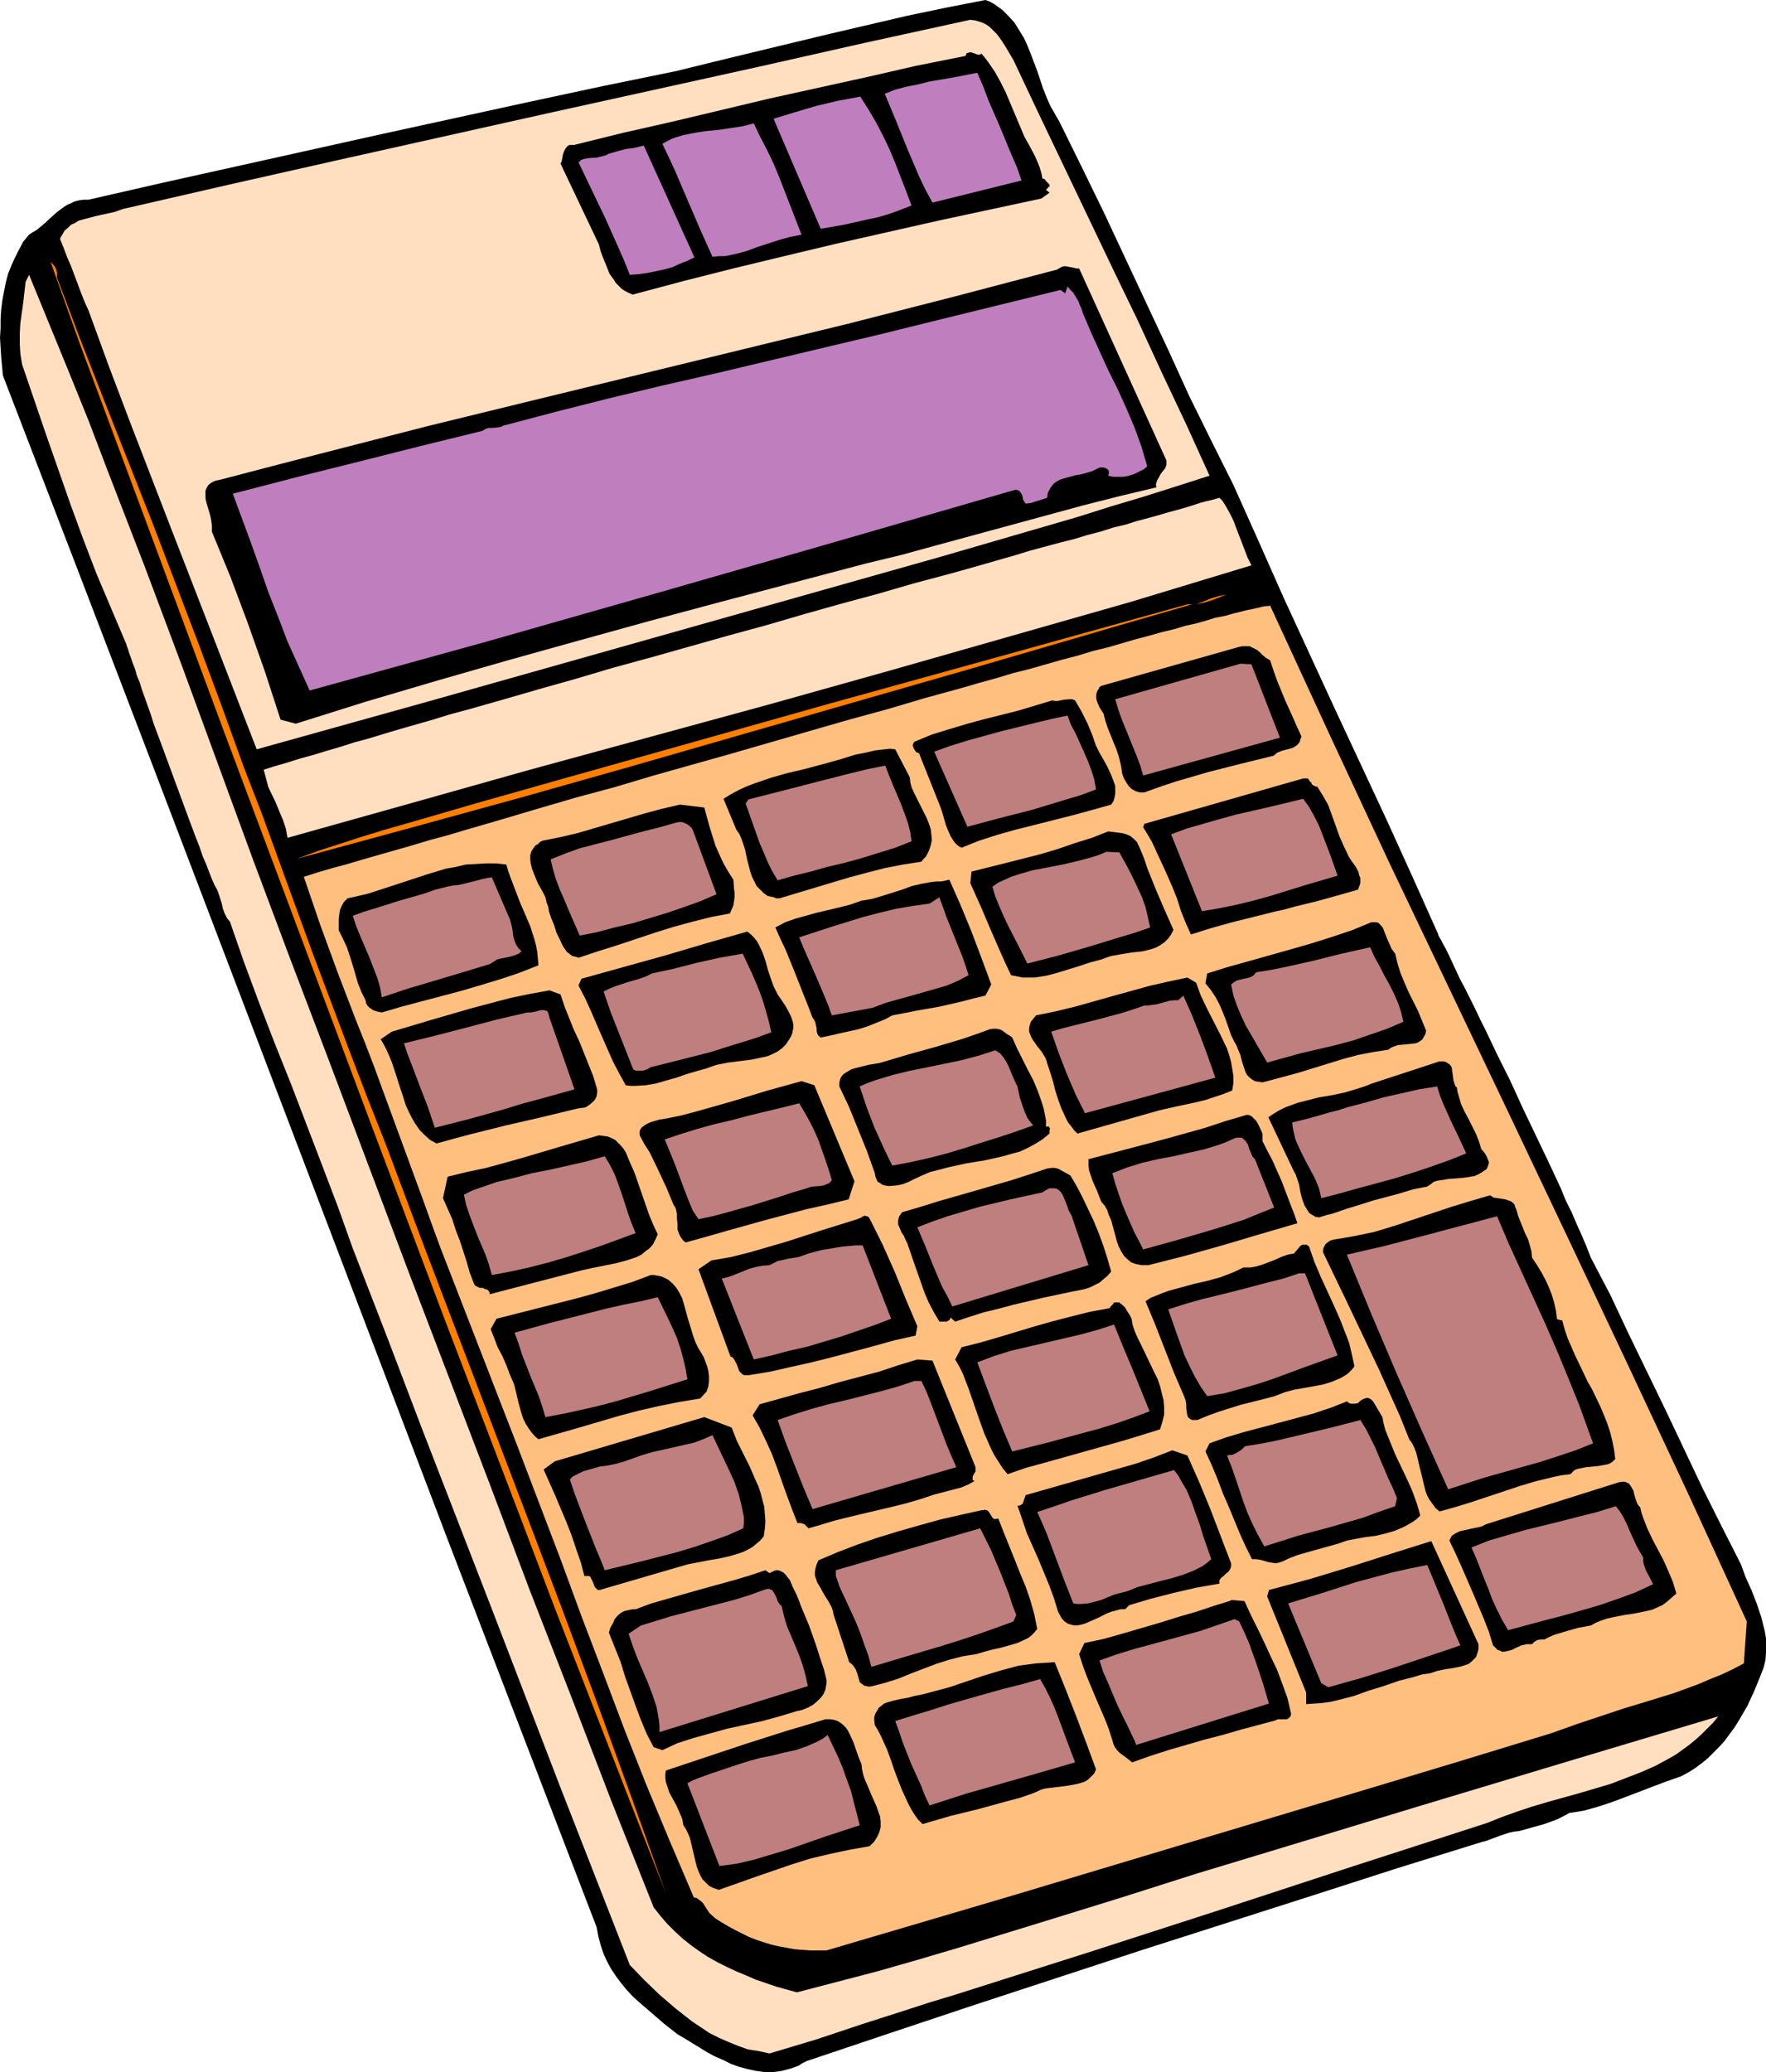 <?xml version="1.0" encoding="UTF-8" standalone="no"?>
<svg
   version="1.0"
   width="129.724mm"
   height="152.148mm"
   id="svg83"
   sodipodi:docname="Calculator 23.wmf"
   xmlns:inkscape="http://www.inkscape.org/namespaces/inkscape"
   xmlns:sodipodi="http://sodipodi.sourceforge.net/DTD/sodipodi-0.dtd"
   xmlns="http://www.w3.org/2000/svg"
   xmlns:svg="http://www.w3.org/2000/svg">
  <sodipodi:namedview
     id="namedview83"
     pagecolor="#ffffff"
     bordercolor="#000000"
     borderopacity="0.25"
     inkscape:showpageshadow="2"
     inkscape:pageopacity="0.0"
     inkscape:pagecheckerboard="0"
     inkscape:deskcolor="#d1d1d1"
     inkscape:document-units="mm" />
  <defs
     id="defs1">
    <pattern
       id="WMFhbasepattern"
       patternUnits="userSpaceOnUse"
       width="6"
       height="6"
       x="0"
       y="0" />
  </defs>
  <path
     style="fill:#000000;fill-opacity:1;fill-rule:evenodd;stroke:none"
     d="m 273.588,0 1.293,0.485 1.131,0.646 2.262,1.616 1.778,1.777 1.616,1.777 1.293,2.1 1.293,2.1 0.97,2.1 0.97,2.424 1.778,4.686 1.616,4.847 0.97,2.424 0.97,2.262 1.293,2.262 1.293,2.262 6.141,12.441 6.141,12.603 11.958,25.529 5.979,12.764 5.818,12.764 6.141,12.441 6.141,12.28 6.949,15.511 6.949,15.673 14.382,31.184 14.544,31.184 7.11,15.673 6.949,15.511 v 0.162 0 l 0.162,0.323 0.162,0.323 0.485,0.808 0.485,0.969 0.808,1.454 0.808,1.616 0.97,2.1 0.97,2.1 1.131,2.424 1.293,2.424 1.454,2.908 1.454,2.908 1.454,3.07 1.616,3.232 1.616,3.393 1.616,3.393 3.555,7.109 3.394,7.432 7.11,14.865 3.394,7.271 1.454,3.555 1.616,3.232 1.454,3.393 1.454,3.232 1.293,3.07 1.131,2.908 5.494,10.502 5.01,10.664 10.342,21.328 10.181,21.49 5.333,10.664 5.333,10.502 1.293,3.555 1.616,3.555 1.454,3.716 1.293,3.878 0.485,1.939 0.485,1.939 0.323,1.939 v 1.939 2.1 l -0.162,2.1 -0.485,1.939 -0.808,2.1 -1.778,4.363 -1.939,4.201 -2.262,3.878 -1.293,2.1 -1.454,1.939 -1.293,1.777 -1.454,1.616 -1.616,1.616 -1.616,1.616 -1.778,1.454 -1.778,1.293 -1.778,1.131 -2.101,1.131 -3.717,1.293 -3.878,1.454 -7.595,2.908 -3.878,1.454 -3.878,1.293 -4.04,1.131 -4.04,0.646 -1.778,0.969 -1.616,0.808 -3.555,1.293 -6.949,1.939 -1.454,0.162 -1.454,0.323 -2.424,0.808 -2.586,0.969 -1.293,0.485 -1.293,0.323 -23.432,7.271 -23.594,7.594 -47.026,15.027 -46.864,15.35 -23.27,7.756 -23.109,7.756 -1.293,0.646 -0.97,0.646 -2.262,0.808 -2.424,0.646 -2.424,0.323 h -2.262 l -2.424,-0.323 -2.262,-0.485 -2.424,-0.646 -2.262,-0.808 -2.262,-1.131 -2.262,-0.969 -2.101,-1.131 -4.202,-2.585 -2.101,-1.293 -1.939,-1.131 -3.717,-2.908 -3.555,-3.07 -3.555,-3.07 -1.778,-1.616 -1.616,-1.777 -1.454,-1.777 -1.454,-1.939 -1.293,-1.939 -1.131,-2.1 -0.97,-2.1 -0.808,-2.424 -0.646,-2.424 -0.485,-2.585 L 144.955,481.01 124.27,427.205 83.386,319.919 62.862,266.114 42.339,212.31 21.654,158.344 0.808,104.216 0.323,99.046 0,93.714 0.162,91.128 v -2.585 l 0.162,-2.585 0.323,-2.585 0.485,-2.585 0.485,-2.424 0.646,-2.424 0.97,-2.424 0.97,-2.1 1.131,-2.262 1.131,-2.1 1.616,-1.939 0.97,-0.646 1.131,-0.646 1.939,-1.616 1.778,-1.616 1.778,-1.616 1.939,-1.454 0.97,-0.646 1.131,-0.485 0.97,-0.485 1.293,-0.323 1.293,-0.162 h 1.293 l 20.523,-4.686 20.362,-4.524 40.723,-9.048 40.723,-8.887 20.362,-4.363 20.523,-4.201 10.504,-2.585 10.666,-2.585 21.493,-5.17 21.493,-5.009 10.827,-2.262 z"
     id="path1" />
  <path
     style="fill:#ffdfbf;fill-opacity:1;fill-rule:evenodd;stroke:none"
     d="m 281.345,16.642 6.787,14.38 6.949,14.542 13.898,29.084 6.949,14.38 6.626,14.38 6.787,14.38 6.464,14.219 -9.05,2.908 -9.211,2.908 -9.211,2.747 -9.211,2.908 -18.907,5.494 -18.907,5.494 -47.51,13.411 -47.51,13.411 -47.51,13.411 L 71.266,207.947 59.63,177.894 47.834,147.518 36.037,116.98 30.219,101.631 24.563,86.12 23.594,84.019 22.624,81.596 20.685,76.425 19.715,73.84 18.584,71.255 17.614,68.669 l -0.97,-2.424 0.646,-1.131 0.646,-1.131 0.97,-0.808 0.808,-0.808 1.131,-0.485 0.97,-0.646 2.424,-0.646 2.424,-0.646 5.171,-1.131 2.262,-0.808 29.573,-6.786 29.411,-6.625 58.661,-13.088 58.661,-12.926 29.411,-6.625 29.573,-6.463 1.293,0.162 1.131,0.323 0.97,0.323 0.97,0.485 0.97,0.646 0.646,0.646 1.454,1.454 1.293,1.777 1.131,1.777 z"
     id="path2" />
  <path
     style="fill:#000000;fill-opacity:1;fill-rule:evenodd;stroke:none"
     d="m 272.457,14.865 0.97,1.131 0.97,1.293 1.778,2.585 1.616,2.908 1.454,2.908 1.293,3.07 1.293,3.07 1.293,3.07 1.293,3.07 1.454,2.585 1.454,2.747 0.646,1.454 0.646,1.616 0.485,1.616 0.323,1.616 h 0.323 l 0.323,0.162 0.323,0.485 0.485,0.485 0.485,0.485 v 0.646 h -0.323 l -0.162,0.323 -0.485,0.485 0.97,0.808 -2.262,1.616 -28.603,6.14 -28.603,6.463 -14.221,3.393 -14.059,3.393 -14.059,3.555 -13.898,3.716 -1.131,-0.485 -0.97,-0.485 -0.97,-0.646 -0.808,-0.808 -0.808,-0.808 -0.485,-0.808 -1.293,-1.777 -0.808,-2.1 -0.808,-1.939 -0.808,-2.1 -0.485,-1.939 -10.666,-22.459 0.323,-0.646 0.162,-0.808 0.162,-0.969 0.323,-0.969 0.323,-0.646 0.485,-0.646 0.323,-0.323 0.485,-0.162 h 0.485 0.646 l 13.736,-3.393 13.574,-3.07 27.149,-6.463 27.149,-5.978 13.413,-3.07 13.736,-2.747 0.162,-0.485 0.162,-0.323 h 0.323 l 0.323,-0.162 h 0.646 l 0.485,0.162 1.293,0.485 h 0.485 l 0.323,-0.162 z"
     id="path3" />
  <path
     style="fill:#bf7fbf;fill-opacity:1;fill-rule:evenodd;stroke:none"
     d="m 283.608,50.088 -24.725,6.14 -1.939,-3.555 -1.778,-3.716 -3.232,-7.594 -3.07,-7.594 -3.232,-7.756 2.909,-1.131 3.07,-0.808 3.232,-0.646 3.232,-0.808 6.626,-1.131 6.626,-1.293 1.616,3.716 1.454,3.878 3.232,7.432 3.07,7.432 1.616,3.716 z"
     id="path4" />
  <path
     style="fill:#bf7fbf;fill-opacity:1;fill-rule:evenodd;stroke:none"
     d="m 253.065,57.036 -2.909,1.131 -3.07,1.131 -3.232,0.969 -3.07,0.646 -6.464,1.454 -6.464,1.131 -13.09,-30.538 5.818,-1.777 5.979,-1.777 6.141,-1.454 6.141,-1.131 2.262,3.555 2.101,3.555 1.939,3.716 1.778,3.716 1.616,3.878 3.07,7.917 z"
     id="path5" />
  <path
     style="fill:#bf7fbf;fill-opacity:1;fill-rule:evenodd;stroke:none"
     d="m 209.272,34.254 1.778,3.716 1.939,3.716 1.778,3.716 1.616,3.878 3.07,7.917 3.07,7.917 -3.232,0.646 -2.909,0.808 -5.979,1.939 -3.07,1.131 -2.909,0.808 -3.232,0.646 h -1.616 l -1.778,0.162 -3.555,-7.917 -3.394,-7.917 -3.394,-7.917 -1.778,-3.878 -1.778,-3.716 1.454,-0.808 1.293,-0.646 1.454,-0.485 1.616,-0.485 3.232,-0.646 3.232,-0.485 3.394,-0.323 3.232,-0.485 3.232,-0.485 z"
     id="path6" />
  <path
     style="fill:#bf7fbf;fill-opacity:1;fill-rule:evenodd;stroke:none"
     d="m 192.789,71.416 -1.939,0.969 -2.101,0.808 -2.101,0.969 -2.424,0.646 -2.262,0.485 -2.424,0.485 -2.262,0.323 -2.424,0.162 -1.616,-4.039 -1.778,-4.039 -3.394,-7.594 -3.717,-7.756 -3.717,-7.756 0.323,-0.323 0.323,-0.323 0.808,-0.323 0.97,-0.162 1.293,-0.162 h 1.131 l 1.293,-0.323 1.293,-0.323 0.97,-0.485 2.262,-0.646 2.424,-0.646 2.424,-0.323 2.586,-0.646 z"
     id="path7" />
  <path
     style="fill:#ff7f00;fill-opacity:1;fill-rule:evenodd;stroke:none"
     d="m 15.837,77.071 6.464,17.127 6.626,16.965 13.413,33.931 6.464,16.965 6.464,16.965 6.302,16.965 6.141,16.965 5.01,12.926 9.534,26.175 4.848,13.249 9.858,26.175 5.01,13.088 5.171,13.088 9.696,25.852 9.858,25.852 9.858,25.852 9.858,25.852 9.858,26.014 9.696,26.014 9.534,26.175 9.373,26.175 L 174.528,498.944 153.843,445.786 143.662,418.965 123.139,365.322 102.777,311.356 62.216,203.1 42.178,149.134 22.139,95.329 14.059,72.709 l 0.808,0.808 0.646,0.969 0.162,0.646 0.162,0.485 v 0.646 z"
     id="path8" />
  <path
     style="fill:#000000;fill-opacity:1;fill-rule:evenodd;stroke:none"
     d="m 323.846,127.806 v 0.646 0.485 l -0.323,0.969 -0.646,0.808 -0.646,0.808 -0.485,0.969 -0.485,0.808 -0.323,0.969 v 0.485 l 0.162,0.485 -10.181,2.424 -10.181,2.585 -20.2,5.494 -20.2,5.494 -10.019,2.747 -10.019,2.424 -39.754,10.502 -19.877,5.332 -19.877,5.494 -19.715,5.494 -19.715,5.655 -19.715,5.817 -19.554,6.14 -4.202,-1.131 v 0 l -4.363,-13.411 -4.686,-13.249 -2.424,-6.463 -2.424,-6.463 -2.586,-6.301 -2.586,-6.301 v -0.969 -0.808 l -0.162,-1.131 -0.162,-0.969 -0.323,-1.293 -0.646,-2.1 -0.323,-1.131 -0.162,-0.969 v -0.969 -0.969 l 0.323,-0.808 0.485,-0.808 0.808,-0.646 0.97,-0.485 0.646,-0.162 0.808,-0.162 14.221,-3.716 14.382,-3.716 28.926,-7.432 29.088,-7.109 58.499,-14.219 29.25,-7.109 29.088,-7.432 28.926,-7.594 0.808,-0.485 0.646,-0.323 0.808,-0.162 0.808,0.162 1.616,0.323 0.646,0.162 h 0.808 z"
     id="path9" />
  <path
     style="fill:#ffdfbf;fill-opacity:1;fill-rule:evenodd;stroke:none"
     d="m 90.981,293.421 22.301,59.137 22.624,59.137 11.15,29.568 11.474,29.407 11.312,29.407 11.635,29.245 1.778,2.262 1.939,2.262 2.101,2.1 2.101,1.939 2.424,1.939 2.262,1.616 2.424,1.616 2.586,1.454 2.586,1.293 2.747,1.293 2.747,1.131 2.586,1.131 5.656,1.939 5.818,1.616 11.15,-2.908 11.15,-2.908 11.312,-3.232 11.474,-3.393 22.624,-6.948 22.462,-6.948 20.846,-6.625 20.846,-6.301 41.531,-12.603 41.37,-12.441 20.523,-6.14 20.523,-6.14 -1.454,1.777 -1.616,1.616 -1.616,1.616 -1.616,1.454 -1.778,1.454 -3.555,2.585 -1.939,1.131 -3.878,2.1 -4.04,1.777 -4.202,1.616 -4.202,1.616 -4.363,1.293 -4.363,1.293 -8.726,2.424 -4.363,1.293 -4.363,1.454 -4.04,1.454 -4.04,1.616 -37.006,11.957 -37.006,12.118 -37.006,11.957 -37.168,11.795 -6.464,1.939 -6.464,2.1 -12.605,4.039 -12.605,4.201 -6.464,1.939 -6.464,1.939 -2.909,-0.646 -3.07,-0.485 -2.747,-0.969 -2.747,-1.131 -2.586,-1.131 -2.586,-1.293 -2.424,-1.616 -2.424,-1.616 -4.525,-3.555 -4.525,-3.878 -4.202,-4.039 -4.04,-4.201 -19.392,-49.604 -19.069,-49.604 -19.23,-49.604 -9.534,-25.044 -9.696,-25.044 -4.04,-11.31 -4.363,-11.472 -8.726,-22.782 -4.525,-11.31 -4.363,-11.31 -4.202,-11.31 -3.878,-11.149 -0.808,-0.969 -0.646,-1.293 -0.485,-1.293 -0.323,-1.454 -0.808,-2.585 -0.485,-1.293 -0.646,-1.131 -0.808,-1.777 -0.808,-2.1 -0.808,-2.1 -0.97,-2.262 -0.808,-2.424 -0.97,-2.424 -1.939,-5.17 -7.918,-21.49 -1.939,-5.17 -0.808,-2.585 -0.808,-2.262 -0.808,-2.262 -0.808,-2.262 -0.646,-2.1 -0.808,-1.939 -0.485,-1.777 -0.646,-1.616 -0.485,-1.454 -0.485,-1.293 -0.323,-1.131 -0.323,-0.808 -0.162,-0.646 -0.162,-0.323 -4.04,-9.533 -4.04,-9.533 -3.717,-9.695 -3.555,-9.695 -6.787,-19.389 -6.626,-19.389 -0.485,-2.908 -0.162,-2.747 v -3.07 l 0.162,-2.747 0.808,-5.817 0.646,-5.655 0.97,-1.939 5.494,13.411 5.494,13.411 5.494,13.572 5.171,13.572 10.504,27.145 10.181,27.145 20.038,54.612 10.181,27.145 z"
     id="path10" />
  <path
     style="fill:#bf7fbf;fill-opacity:1;fill-rule:evenodd;stroke:none"
     d="m 300.576,86.766 2.262,5.332 2.424,5.332 2.424,5.332 2.586,5.17 2.424,5.332 2.262,5.332 1.939,5.332 0.808,2.747 0.808,2.747 -0.97,0.808 -1.293,0.646 -1.293,0.646 -1.454,0.485 -1.616,0.323 h -1.454 -1.454 l -1.293,-0.323 0.162,-0.646 v -0.485 l -0.162,-0.485 -0.485,-0.323 -0.323,-0.162 -0.485,-0.162 h -0.646 -0.485 l -0.97,0.485 -0.97,0.485 -2.101,0.646 -1.293,0.323 -1.131,0.162 -2.424,0.646 -1.131,0.323 -0.97,0.323 -0.97,0.485 -0.808,0.646 -0.646,0.808 -0.485,0.808 -0.485,0.969 -0.162,1.293 -1.454,0.485 -1.616,0.485 -1.454,0.485 -1.454,0.162 -0.323,-0.485 -0.323,-0.485 -0.323,-1.454 -0.323,-0.485 -0.323,-0.485 -0.485,-0.323 -0.646,-0.162 -49.126,14.219 -48.965,14.057 -48.803,13.895 -49.126,13.572 -3.07,-6.786 -3.07,-6.786 -2.586,-6.786 -2.747,-6.948 -2.424,-6.948 -2.424,-6.786 -5.01,-13.572 17.453,-4.524 17.453,-4.363 17.291,-4.363 17.13,-4.201 0.485,-0.323 0.646,-0.323 0.646,-0.162 h 0.97 l 1.616,-0.162 0.808,-0.162 0.646,-0.323 14.706,-3.878 14.706,-3.716 14.867,-3.555 14.867,-3.393 29.896,-7.109 15.029,-3.555 15.029,-3.716 35.552,-8.725 1.293,0.969 0.646,-1.939 0.808,0.969 0.808,0.808 0.485,0.808 0.485,0.808 0.485,0.808 0.323,0.969 0.485,0.969 z"
     id="path11" />
  <path
     style="fill:#ffdfbf;fill-opacity:1;fill-rule:evenodd;stroke:none"
     d="m 347.44,156.89 -33.613,10.179 -33.451,9.533 -33.451,9.533 -33.451,9.371 -66.902,18.258 -33.29,9.371 -33.451,9.371 -0.485,-2.585 -0.808,-2.424 -0.97,-2.262 -0.97,-2.424 -2.101,-4.363 -0.646,-2.424 -0.646,-2.424 3.07,-0.969 3.394,-0.969 3.555,-1.131 3.555,-0.969 3.717,-1.131 3.878,-1.131 4.04,-1.293 4.202,-1.131 4.202,-1.293 4.363,-1.293 4.525,-1.293 4.525,-1.293 4.686,-1.454 4.848,-1.293 9.696,-2.747 10.019,-2.908 10.342,-2.908 10.342,-3.07 10.666,-2.908 21.17,-5.978 10.666,-2.908 10.504,-3.07 10.342,-2.908 10.181,-2.747 10.019,-2.908 9.696,-2.585 4.686,-1.293 4.525,-1.293 4.525,-1.293 4.525,-1.293 4.202,-1.293 4.202,-1.131 4.202,-1.131 3.878,-0.969 3.717,-1.131 3.717,-0.969 3.555,-1.131 3.394,-0.808 3.07,-0.969 3.07,-0.808 2.909,-0.808 2.747,-0.808 2.424,-0.646 2.262,-0.646 2.101,-0.646 1.939,-0.646 1.778,-0.485 1.454,-0.323 1.131,-0.323 1.131,-0.323 0.808,0.808 0.646,0.969 1.293,2.262 1.131,2.262 0.97,2.585 1.939,5.009 0.97,2.585 z"
     id="path12" />
  <path
     style="fill:#ff7f00;fill-opacity:1;fill-rule:evenodd;stroke:none"
     d="m 340.491,164.968 -1.939,0.808 -2.101,0.808 -2.101,0.646 -2.262,0.485 2.101,-0.808 1.939,-0.808 2.101,-0.646 z"
     id="path13" />
  <path
     style="fill:#ff7f00;fill-opacity:1;fill-rule:evenodd;stroke:none"
     d="m 330.956,167.715 -15.675,4.524 -15.514,4.524 -31.027,9.048 -61.893,17.773 -30.866,8.887 -30.866,8.725 -31.189,8.563 -31.512,8.563 5.656,-2.1 5.979,-1.939 5.979,-1.939 6.302,-1.939 12.928,-3.716 12.766,-3.716 24.563,-6.948 24.725,-6.948 49.288,-13.895 49.611,-13.734 49.45,-13.734 z"
     id="path14" />
  <path
     style="fill:#ffbf7f;fill-opacity:1;fill-rule:evenodd;stroke:none"
     d="m 352.611,168.038 16.322,35.385 16.483,35.385 16.806,35.223 16.806,35.223 16.645,35.062 16.645,35.223 16.483,35.223 16.16,35.223 -0.808,11.633 -3.07,1.616 -3.07,1.454 -3.232,1.293 -3.394,1.454 -6.626,2.424 -6.787,2.1 -6.949,2.1 -6.787,2.262 -6.787,2.262 -6.787,2.424 -25.371,7.756 -25.21,7.594 -50.096,15.027 -50.096,15.027 -25.21,7.432 -25.21,7.432 h -2.262 -2.262 l -2.262,-0.162 -2.101,-0.162 -4.363,-0.808 -2.101,-0.485 -2.101,-0.646 -1.939,-0.646 -2.101,-0.808 -1.939,-0.969 -1.939,-0.969 -1.778,-0.969 -1.939,-1.131 -1.778,-1.131 -1.616,-1.454 -0.97,-1.454 -0.808,-1.293 -0.485,-0.485 -0.646,-0.485 -0.646,-0.485 -0.808,-0.162 -6.626,-15.511 -6.464,-15.511 -6.141,-15.511 -5.979,-15.834 -5.979,-15.673 -5.818,-15.834 -11.958,-31.346 -21.331,-54.936 -2.262,-6.14 -2.262,-6.301 -4.686,-12.764 -4.686,-12.764 -4.686,-12.764 -2.424,-6.301 -2.586,-6.463 -5.01,-13.088 -4.848,-13.249 -4.525,-13.249 4.04,-1.293 3.878,-1.131 4.202,-1.131 4.363,-1.293 4.525,-1.293 4.525,-1.293 4.525,-1.293 4.848,-1.454 4.848,-1.293 4.848,-1.454 10.019,-2.908 10.342,-3.07 10.504,-3.07 10.827,-2.908 10.827,-3.232 21.816,-6.14 21.816,-6.301 10.666,-3.07 10.666,-2.908 10.342,-3.07 10.019,-2.747 5.01,-1.454 4.686,-1.293 4.848,-1.454 4.525,-1.131 4.525,-1.293 4.525,-1.293 4.363,-1.131 4.202,-1.293 4.04,-0.969 3.878,-1.131 3.878,-1.131 3.717,-0.969 3.394,-0.969 3.394,-0.808 3.232,-0.969 2.909,-0.646 2.909,-0.808 2.586,-0.808 2.586,-0.485 2.262,-0.646 1.939,-0.485 1.939,-0.485 1.616,-0.323 1.454,-0.323 1.293,-0.323 0.97,-0.162 h 0.646 z"
     id="path15" />
  <path
     style="fill:#000000;fill-opacity:1;fill-rule:evenodd;stroke:none"
     d="m 352.611,183.226 0.97,2.908 0.97,2.747 2.262,5.494 2.262,5.009 1.131,2.585 1.131,2.424 -0.323,0.808 -0.162,0.646 -0.323,0.485 -0.485,0.485 -0.97,0.646 -0.97,0.323 -1.293,0.323 -1.131,0.323 -1.131,0.485 -0.97,0.808 -9.211,2.262 -8.888,2.262 -8.888,2.585 -4.363,1.454 -4.525,1.616 h -1.293 l -1.131,-0.323 -1.131,-0.646 -0.808,-0.808 -0.646,-0.969 -0.646,-1.131 -0.485,-1.293 -0.162,-1.131 -0.323,-1.777 -0.485,-1.939 -0.646,-1.939 -0.808,-1.939 -1.616,-4.039 -0.646,-1.939 -0.485,-1.939 -1.131,-1.777 -0.485,-1.131 -0.323,-0.808 -0.162,-1.131 0.162,-0.969 0.162,-0.485 0.323,-0.485 0.323,-0.646 0.485,-0.323 38.299,-10.826 0.808,-0.162 h 0.808 1.293 l 0.97,0.485 0.97,0.485 0.808,0.646 0.808,0.808 0.97,0.808 z"
     id="path16" />
  <path
     style="fill:#bf7f7f;fill-opacity:1;fill-rule:evenodd;stroke:none"
     d="m 355.358,204.716 -37.976,10.502 -0.808,-2.747 -0.97,-2.585 -4.202,-10.341 -0.97,-2.747 -0.808,-2.747 34.744,-9.856 3.07,0.162 z"
     id="path17" />
  <path
     style="fill:#000000;fill-opacity:1;fill-rule:evenodd;stroke:none"
     d="m 304.292,206.978 0.97,1.939 1.131,1.939 1.131,2.1 0.97,2.1 0.808,2.1 0.323,0.969 v 1.131 0.969 l -0.162,0.969 -0.323,1.131 -0.646,0.969 -5.171,1.454 -5.333,1.454 -10.827,2.747 -5.171,1.293 -5.171,1.454 -5.01,1.616 -4.848,1.939 -0.646,-0.323 -0.646,-0.485 -0.485,-0.485 -0.485,-0.646 -0.808,-1.293 -0.646,-1.454 -0.646,-1.616 -0.97,-3.393 -0.485,-1.454 -5.979,-15.027 -0.323,-0.162 -0.485,-0.162 -0.323,-0.485 -0.323,-0.485 -0.162,-0.485 -0.162,-0.485 0.162,-0.485 0.323,-0.485 4.686,-1.939 4.686,-1.454 4.848,-1.454 4.686,-1.293 9.696,-2.424 4.848,-1.454 4.848,-1.454 0.646,0.162 h 0.808 l 1.616,-0.323 1.616,-0.162 h 0.808 l 0.808,0.323 1.778,3.07 1.616,3.232 1.293,3.07 z"
     id="path18" />
  <path
     style="fill:#bf7f7f;fill-opacity:1;fill-rule:evenodd;stroke:none"
     d="m 296.374,198.576 0.97,2.585 1.293,2.424 2.262,5.009 1.131,2.585 0.97,2.585 0.808,2.585 0.485,2.747 -4.363,1.616 -4.363,1.293 -9.05,2.747 -8.888,2.262 -9.05,2.424 -9.211,-20.843 4.525,-1.616 4.686,-1.454 9.373,-2.585 9.211,-2.262 4.686,-1.131 z"
     id="path19" />
  <path
     style="fill:#000000;fill-opacity:1;fill-rule:evenodd;stroke:none"
     d="m 252.581,215.703 0.162,1.454 0.323,1.293 0.646,1.454 0.646,1.293 1.454,2.908 1.454,2.908 0.646,1.616 0.485,1.454 0.162,1.454 0.162,1.616 -0.323,1.454 -0.485,1.454 -0.808,1.616 -0.646,0.646 -0.646,0.808 -5.171,0.808 -5.01,0.969 -5.01,1.293 -4.848,1.293 -9.696,2.908 -9.696,2.908 h -0.808 l -0.808,-0.323 -1.616,-0.323 -1.131,-0.808 -0.97,-0.969 -0.97,-0.969 -0.646,-1.293 -0.646,-1.293 -0.485,-1.454 -0.808,-3.07 -0.646,-3.07 -0.485,-1.454 -0.485,-1.454 -0.646,-1.454 -0.808,-1.131 -3.555,-8.563 2.101,-1.293 2.101,-1.131 2.101,-0.969 2.101,-0.808 4.686,-1.616 4.525,-1.293 4.848,-1.131 4.848,-1.293 4.686,-1.293 4.686,-1.454 2.586,-0.485 2.747,-0.646 1.293,-0.162 1.454,-0.162 1.454,-0.162 1.454,0.162 z"
     id="path20" />
  <path
     style="fill:#bf7f7f;fill-opacity:1;fill-rule:evenodd;stroke:none"
     d="m 245.793,212.471 0.97,2.585 1.131,2.747 2.262,5.332 0.97,2.585 0.97,2.747 0.646,2.585 0.323,2.424 -4.525,1.777 -4.686,1.454 -4.686,1.454 -4.686,1.293 -4.848,1.131 -4.525,1.293 -4.686,1.131 -4.525,1.293 -1.454,-2.424 -1.293,-2.585 -1.131,-2.747 -1.131,-2.585 -1.939,-5.494 -1.939,-5.494 0.808,-1.131 9.534,-2.424 9.373,-2.424 9.534,-2.424 4.686,-1.131 z"
     id="path21" />
  <path
     style="fill:#000000;fill-opacity:1;fill-rule:evenodd;stroke:none"
     d="m 365.7,218.288 0.808,1.293 0.808,1.293 1.454,2.585 2.101,5.817 0.97,2.747 1.293,2.908 1.293,2.747 0.808,1.293 0.97,1.293 0.485,0.808 0.485,0.969 0.162,0.808 0.323,0.808 v 0.808 0.646 l -0.323,0.969 -0.323,0.808 -5.656,1.616 -5.818,1.616 -5.979,1.454 -2.909,0.808 -2.909,0.646 -11.635,2.908 -5.818,1.616 -5.656,1.777 -1.454,-3.232 -1.293,-3.232 -1.131,-3.555 -1.293,-3.232 -1.778,-4.039 -1.939,-4.201 -1.939,-4.201 -1.131,-1.939 -1.293,-2.1 0.323,-0.969 44.117,-12.603 h 0.485 0.323 0.485 l 0.323,0.485 0.323,0.485 0.323,0.162 v 0.323 l 0.485,0.485 0.485,0.162 0.162,0.162 z"
     id="path22" />
  <path
     style="fill:#bf7f7f;fill-opacity:1;fill-rule:evenodd;stroke:none"
     d="m 371.356,243.009 -9.373,2.747 -9.373,2.908 -4.686,1.293 -4.686,1.131 -4.686,0.969 -4.848,0.808 -8.565,-21.328 4.363,-1.616 4.525,-1.293 4.525,-1.293 4.686,-1.293 9.211,-2.1 9.373,-2.262 1.616,2.262 1.454,2.585 1.293,2.585 1.131,2.908 2.101,5.494 z"
     id="path23" />
  <path
     style="fill:#000000;fill-opacity:1;fill-rule:evenodd;stroke:none"
     d="m 195.536,224.105 1.454,5.332 0.808,2.585 0.808,2.585 1.131,2.585 1.131,2.424 1.293,2.262 1.454,2.262 0.162,2.424 0.162,1.131 v 1.293 l -0.162,1.131 -0.162,1.131 -0.485,1.131 -0.485,1.131 -5.171,0.969 -5.171,1.293 -5.333,1.454 -5.171,1.616 -5.333,1.777 -5.333,1.777 -5.171,1.616 -5.333,1.777 -0.97,-0.323 -0.808,-0.162 -0.808,-0.646 -0.646,-0.485 -1.131,-1.616 -0.808,-1.777 -0.97,-1.939 -0.646,-2.1 -0.808,-1.939 -0.646,-1.939 -0.162,-1.131 -0.485,-1.293 -0.323,-1.454 -0.646,-1.293 -1.454,-2.585 -1.131,-2.747 -0.485,-1.293 -0.323,-1.293 -0.162,-1.131 v -1.293 l 0.323,-1.131 0.646,-0.969 0.485,-0.646 0.646,-0.323 0.646,-0.646 0.646,-0.323 4.848,-0.969 4.848,-1.131 9.373,-2.747 9.373,-2.747 4.848,-1.293 4.848,-1.131 z"
     id="path24" />
  <path
     style="fill:#bf7f7f;fill-opacity:1;fill-rule:evenodd;stroke:none"
     d="m 192.789,231.537 6.141,16.642 -4.525,1.939 -4.525,1.616 -4.686,1.616 -4.848,1.454 -4.848,1.454 -4.848,1.131 -4.848,1.293 -4.848,0.969 -2.262,-5.17 -2.262,-5.332 -1.131,-2.585 -0.97,-2.585 -0.808,-2.747 -0.646,-2.747 4.04,-1.616 4.04,-1.454 4.363,-1.131 4.363,-1.131 8.888,-2.424 4.525,-1.131 4.525,-1.293 0.808,-0.162 h 0.97 l 0.808,0.323 0.646,0.323 0.646,0.485 0.646,0.646 0.323,0.808 z"
     id="path25" />
  <path
     style="fill:#000000;fill-opacity:1;fill-rule:evenodd;stroke:none"
     d="m 316.251,234.93 1.293,3.07 0.97,2.908 2.262,5.655 2.424,5.655 2.586,5.817 -0.646,1.293 -0.808,1.131 -0.97,0.969 -1.131,0.808 -1.131,0.646 -1.293,0.485 -1.293,0.323 -1.293,0.323 -3.07,0.323 -2.909,0.485 -2.747,0.485 -1.454,0.485 -1.293,0.485 -3.07,0.808 -2.909,0.969 -6.302,1.939 -3.07,0.808 -3.232,0.485 h -1.616 -1.616 l -1.616,-0.323 -1.616,-0.323 -1.454,-3.07 -1.454,-3.232 -2.747,-6.301 -2.747,-6.463 -1.454,-3.232 -1.454,-3.232 0.323,-3.232 9.696,-2.424 9.534,-2.424 4.848,-1.454 4.686,-1.616 4.686,-1.454 4.525,-1.777 2.586,0.323 1.293,0.162 1.131,0.323 1.131,0.485 0.97,0.808 0.808,0.808 0.323,0.646 z"
     id="path26" />
  <path
     style="fill:#bf7f7f;fill-opacity:1;fill-rule:evenodd;stroke:none"
     d="m 310.756,236.546 1.454,2.585 1.293,2.424 1.293,2.585 1.131,2.424 1.131,2.424 0.97,2.747 0.646,2.747 0.646,2.908 -4.202,1.454 -4.363,1.293 -8.403,2.585 -8.403,2.424 -4.363,1.131 -4.363,1.131 -2.586,-5.17 -2.747,-5.332 -1.293,-2.747 -1.131,-2.585 -1.131,-2.747 -0.808,-2.747 1.616,-1.131 1.778,-0.808 1.778,-0.808 1.939,-0.646 3.878,-1.131 8.403,-1.616 4.202,-0.969 4.202,-1.131 1.939,-0.646 1.939,-0.808 z"
     id="path27" />
  <path
     style="fill:#000000;fill-opacity:1;fill-rule:evenodd;stroke:none"
     d="m 140.592,239.939 0.485,1.777 0.646,1.777 1.293,3.393 1.293,3.393 1.454,3.393 1.454,3.393 1.131,3.555 0.485,1.777 0.323,1.777 0.162,1.777 0.162,1.939 -5.333,2.1 -5.333,1.777 -5.333,1.616 -5.494,1.616 -10.989,2.908 -5.494,1.454 -5.494,1.616 -1.616,-0.323 -0.808,-0.323 -0.485,-0.323 -0.646,-0.485 -0.485,-0.485 -0.323,-0.646 -0.162,-0.808 -1.131,-2.262 -0.97,-2.424 -1.454,-5.009 -0.808,-2.585 -0.808,-2.424 -1.131,-2.424 -1.131,-2.262 v -0.969 -1.131 -1.131 l 0.162,-1.293 0.162,-1.131 0.485,-1.131 0.646,-1.131 0.485,-0.485 0.485,-0.485 2.909,-0.646 2.747,-0.646 5.494,-1.777 10.827,-3.555 5.333,-1.616 2.747,-0.485 2.747,-0.646 2.909,-0.162 2.747,-0.162 h 2.909 z"
     id="path28" />
  <path
     style="fill:#bf7f7f;fill-opacity:1;fill-rule:evenodd;stroke:none"
     d="m 141.561,255.127 0.323,1.131 0.323,1.293 0.323,2.424 0.323,1.131 0.485,1.131 0.646,0.969 0.808,0.808 -0.808,0.646 -1.131,0.485 -1.131,0.323 -2.424,0.485 -1.293,0.323 -0.97,0.646 -1.131,0.646 -7.434,2.262 -7.595,2.262 -7.595,2.262 -7.272,2.424 -0.485,-2.747 -0.808,-2.747 -1.131,-2.908 -1.131,-2.908 -2.424,-5.655 -1.131,-2.747 -0.97,-2.908 3.07,-1.131 3.232,-0.969 6.626,-2.1 6.787,-1.939 3.232,-1.131 3.232,-0.808 1.616,-0.323 1.616,-0.162 3.394,-0.808 3.07,-0.808 1.454,-0.323 1.293,-0.162 z"
     id="path29" />
  <path
     style="fill:#000000;fill-opacity:1;fill-rule:evenodd;stroke:none"
     d="m 275.204,273.224 -1.616,3.07 -3.394,0.808 -3.07,0.808 -6.302,1.454 -6.464,1.131 -3.232,0.646 -3.394,0.646 -2.101,1.131 -2.424,0.969 -2.424,0.969 -2.586,0.808 -5.171,1.131 -2.747,0.646 -2.424,0.485 -0.646,-0.485 -0.323,-0.646 -0.162,-0.646 v -0.646 l -0.323,-1.616 -0.323,-0.808 -0.485,-0.646 -1.293,-3.393 -1.293,-3.232 -2.424,-6.14 -2.424,-5.978 -1.454,-3.07 -1.454,-3.232 2.747,-1.454 2.747,-0.969 2.909,-0.808 2.909,-0.808 6.141,-1.454 3.232,-0.808 3.232,-1.131 2.909,-0.485 2.747,-0.808 5.656,-1.777 2.586,-0.969 2.747,-0.646 2.747,-0.485 1.454,-0.162 h 1.293 l 2.262,-0.485 3.07,6.948 3.07,7.432 2.747,7.271 z"
     id="path30" />
  <path
     style="fill:#bf7f7f;fill-opacity:1;fill-rule:evenodd;stroke:none"
     d="m 268.902,270.639 -3.07,1.616 -3.07,1.293 -3.394,0.969 -6.787,1.939 -3.555,0.969 -3.394,0.969 -3.394,1.293 -11.312,2.1 -0.97,-2.747 -1.131,-2.747 -2.262,-5.332 -2.424,-5.494 -1.131,-2.585 -1.131,-2.747 8.888,-2.908 8.888,-2.747 4.363,-1.131 4.686,-1.131 4.686,-0.808 4.686,-0.646 2.747,-1.777 v 0.162 l 0.97,2.585 0.97,2.747 4.363,10.826 0.97,2.747 z"
     id="path31" />
  <path
     style="fill:#000000;fill-opacity:1;fill-rule:evenodd;stroke:none"
     d="m 387.355,264.66 0.646,2.747 0.808,2.585 1.131,2.747 1.131,2.585 2.586,5.17 1.131,2.747 1.131,2.747 -0.162,0.969 -0.485,0.808 -0.323,0.646 -0.646,0.485 -0.485,0.323 -0.808,0.323 -1.454,0.162 -1.616,0.162 -1.778,0.162 -1.454,0.485 -0.646,0.323 -0.646,0.485 -4.202,0.646 -4.202,0.808 -4.202,1.131 -4.202,1.293 -4.202,1.293 -4.202,1.293 -4.202,1.131 -4.202,1.131 -1.293,0.323 -1.131,-0.162 -0.97,-0.162 -0.808,-0.485 -0.646,-0.485 -0.646,-0.646 -0.485,-0.808 -0.323,-0.969 -0.646,-1.939 -0.485,-1.939 -0.808,-1.939 -0.323,-0.808 -0.485,-0.808 -0.97,-1.939 -0.646,-1.939 -0.808,-2.262 -0.808,-2.1 -0.97,-2.262 -1.131,-2.1 -1.293,-1.939 -1.454,-1.777 0.485,-2.747 5.656,-1.777 5.818,-1.616 11.474,-3.232 5.656,-1.616 5.656,-1.777 5.818,-1.939 5.494,-2.262 h 0.646 0.646 l 0.646,0.162 0.485,0.485 0.323,0.323 0.485,0.646 0.485,1.293 0.646,1.616 0.646,1.454 0.646,1.454 0.485,0.646 z"
     id="path32" />
  <path
     style="fill:#000000;fill-opacity:1;fill-rule:evenodd;stroke:none"
     d="m 215.897,275.971 2.101,3.07 0.808,1.454 0.808,1.616 0.485,1.454 0.162,0.808 v 0.808 l -0.162,0.808 -0.162,0.808 -0.323,0.808 -0.485,0.808 -0.97,1.454 -0.97,0.969 -1.293,0.969 -1.293,0.646 -1.454,0.646 -1.454,0.323 -3.07,0.646 -6.464,0.808 -1.616,0.323 -1.616,0.323 -1.454,0.485 -1.293,0.485 -2.909,0.808 -2.747,0.808 -2.747,0.969 -2.909,0.808 -2.747,0.808 -2.909,0.485 -2.747,0.162 h -1.454 l -1.293,-0.162 -1.778,-3.232 -1.778,-3.393 -3.07,-6.948 -3.07,-7.109 -1.616,-3.555 -1.778,-3.393 v -0.162 l 0.808,-1.777 11.635,-3.232 11.635,-3.232 11.474,-3.393 11.312,-3.232 0.97,0.808 0.808,0.808 0.808,0.969 0.646,1.131 0.97,2.1 0.808,2.262 0.646,2.424 0.808,2.424 0.808,2.262 z"
     id="path33" />
  <path
     style="fill:#bf7f7f;fill-opacity:1;fill-rule:evenodd;stroke:none"
     d="m 389.617,283.565 -2.262,0.969 -2.262,0.969 -4.686,1.616 -4.686,1.616 -4.848,1.293 -4.848,1.131 -4.848,1.131 -4.686,1.293 -4.686,1.293 -5.979,-10.341 -1.293,-2.747 -1.131,-2.747 -0.97,-2.747 -0.323,-1.616 -0.323,-1.454 0.808,-0.646 0.808,-0.485 1.939,-0.485 0.97,-0.162 0.97,-0.323 0.808,-0.485 0.646,-0.808 4.04,-0.646 4.04,-0.808 7.918,-1.777 7.757,-1.939 7.918,-1.777 1.131,2.585 1.454,2.585 1.293,2.585 1.454,2.585 1.293,2.585 1.131,2.585 0.808,2.424 z"
     id="path34" />
  <path
     style="fill:#bf7f7f;fill-opacity:1;fill-rule:evenodd;stroke:none"
     d="m 206.201,264.66 2.424,5.17 1.131,2.585 1.131,2.747 0.97,2.747 0.808,2.747 0.808,2.908 0.646,2.908 -4.363,1.616 -4.202,1.293 -4.202,1.293 -4.04,1.293 -8.242,2.1 -8.403,2.1 -1.131,0.646 -1.131,0.323 h -1.293 -0.646 l -0.646,-0.323 -2.101,-5.332 -2.101,-5.332 -2.101,-5.332 -1.939,-5.655 1.616,-0.808 1.616,-0.646 3.394,-1.131 3.394,-0.969 1.778,-0.646 1.616,-0.808 5.979,-1.293 6.302,-1.616 6.464,-1.454 z"
     id="path35" />
  <path
     style="fill:#000000;fill-opacity:1;fill-rule:evenodd;stroke:none"
     d="m 332.088,272.739 0.646,1.777 0.646,1.777 1.778,3.716 3.717,7.271 1.778,3.716 0.646,1.939 0.485,1.777 0.323,1.939 0.323,1.939 v 1.939 l -0.323,2.1 -2.424,0.969 -2.424,0.808 -2.424,0.808 -2.586,0.646 -5.333,1.131 -5.01,1.131 -22.786,6.463 -0.97,-0.969 -0.808,-1.131 -0.808,-0.969 -0.646,-1.293 -1.131,-2.424 -0.97,-2.585 -0.808,-2.585 -0.646,-2.585 -0.808,-2.585 -0.808,-2.424 -0.162,-0.646 -0.323,-0.808 -0.97,-1.616 -0.646,-0.808 -0.646,-0.808 -1.131,-1.616 -0.485,-0.808 -0.323,-0.808 -0.323,-0.808 v -0.969 l 0.162,-0.808 0.323,-0.969 0.646,-0.808 0.808,-0.969 5.494,-1.131 5.333,-1.293 10.342,-2.908 10.504,-2.908 5.01,-1.131 5.333,-1.131 z"
     id="path36" />
  <path
     style="fill:#000000;fill-opacity:1;fill-rule:evenodd;stroke:none"
     d="m 155.621,275.971 1.131,3.393 1.293,3.232 1.293,3.232 1.454,3.07 2.586,6.463 1.293,3.232 0.97,3.232 0.162,0.646 v 0.646 l -0.162,1.131 -0.485,0.969 -0.808,0.808 -0.808,0.646 -0.97,0.646 -1.131,0.162 -1.131,0.162 -10.019,2.424 -9.858,2.262 -9.696,2.424 -4.848,1.293 -4.686,1.293 -1.778,-0.969 -1.454,-1.293 -1.454,-1.454 -1.131,-1.616 -0.97,-1.616 -0.97,-1.939 -0.808,-1.777 -0.646,-2.1 -1.293,-3.878 -0.646,-2.1 -0.646,-1.939 -0.646,-1.939 -0.808,-1.939 -0.808,-1.777 -0.97,-1.777 -0.485,-0.808 3.07,-2.1 10.827,-3.232 11.15,-3.232 5.494,-1.454 5.494,-1.454 5.494,-1.131 5.333,-0.969 z"
     id="path37" />
  <path
     style="fill:#bf7f7f;fill-opacity:1;fill-rule:evenodd;stroke:none"
     d="m 337.42,299.076 -8.888,2.424 -8.888,2.424 -18.422,5.009 -1.293,-2.585 -1.293,-2.585 -2.424,-5.655 -2.262,-5.817 -2.101,-5.978 3.232,-0.969 3.232,-0.808 6.464,-1.616 6.626,-1.777 3.07,-0.969 3.232,-1.131 h 1.131 l 0.97,-0.162 1.293,-0.162 1.131,-0.323 2.424,-0.646 1.293,-0.162 h 1.131 l 1.454,-1.293 2.424,5.494 2.262,5.655 2.101,5.655 z"
     id="path38" />
  <path
     style="fill:#bf7f7f;fill-opacity:1;fill-rule:evenodd;stroke:none"
     d="m 159.499,302.307 -9.858,2.747 -4.848,1.293 -4.686,1.454 -9.858,2.747 -9.534,2.424 -1.939,-5.817 -2.262,-5.817 -2.262,-5.978 -1.131,-2.908 -0.97,-2.908 8.565,-2.1 4.363,-1.131 4.363,-1.131 8.565,-2.262 4.202,-0.969 4.202,-0.969 h 0.97 l 0.97,-0.162 1.778,-0.485 h 0.808 l 0.808,0.162 0.323,0.323 0.162,0.323 0.162,0.646 0.162,0.646 z"
     id="path39" />
  <path
     style="fill:#000000;fill-opacity:1;fill-rule:evenodd;stroke:none"
     d="m 281.022,287.927 1.293,2.908 1.454,2.908 1.454,2.908 1.616,3.07 1.293,3.07 1.131,3.232 0.485,1.616 0.646,3.232 v 1.777 h 0.485 0.323 l 0.162,0.323 0.162,0.162 -0.162,0.646 v 0.485 0.323 l -1.939,1.616 -2.101,1.293 -2.101,1.131 -2.101,0.969 -2.424,0.646 -2.262,0.646 -5.01,1.131 -5.01,0.808 -5.171,1.131 -2.424,0.646 -2.586,0.646 -2.262,0.969 -2.424,1.131 -1.293,0.646 -1.616,0.646 -1.616,0.323 -1.778,0.162 h -0.808 l -0.808,-0.162 -0.646,-0.162 -0.646,-0.485 -0.646,-0.323 -0.323,-0.646 -0.323,-0.808 -0.162,-0.969 -2.262,-6.301 -2.424,-5.978 -2.424,-5.978 -2.747,-5.817 v -0.969 l 0.162,-0.808 0.323,-0.808 0.485,-0.646 0.646,-0.485 0.808,-0.485 0.808,-0.485 0.97,-0.323 1.939,-0.485 1.939,-0.485 1.939,-0.323 0.97,-0.162 0.646,-0.162 7.595,-2.262 7.595,-2.1 7.595,-2.262 3.717,-1.293 3.555,-1.293 0.97,-0.162 h 0.97 l 0.808,0.162 0.808,0.323 1.454,1.131 0.646,0.323 z"
     id="path40" />
  <path
     style="fill:#bf7f7f;fill-opacity:1;fill-rule:evenodd;stroke:none"
     d="m 282.476,301.499 0.646,3.07 0.97,2.908 0.485,1.293 0.646,1.454 0.808,1.131 0.808,0.969 -4.525,1.616 -4.848,1.616 -4.686,1.454 -5.01,1.616 -4.848,1.454 -5.01,1.293 -5.01,1.131 -5.171,0.969 -1.293,-2.585 -1.293,-2.747 -2.424,-5.332 -2.101,-5.494 -1.939,-5.817 2.262,-0.969 2.262,-0.808 4.848,-1.454 4.686,-1.131 4.848,-0.969 9.373,-1.939 4.848,-1.293 4.525,-1.454 1.293,0.808 0.97,1.131 0.808,1.293 0.646,1.293 1.131,2.747 0.646,1.454 z"
     id="path41" />
  <path
     style="fill:#000000;fill-opacity:1;fill-rule:evenodd;stroke:none"
     d="m 404.484,301.823 0.162,1.131 0.323,1.131 0.646,2.262 0.97,2.1 1.131,2.1 2.101,4.201 0.808,2.1 0.646,2.1 0.485,0.485 0.485,0.646 0.485,0.808 0.323,0.808 0.323,0.808 -0.162,0.808 -0.323,0.808 -0.162,0.323 -0.485,0.323 -0.97,0.646 -0.808,0.485 -1.131,0.485 -0.97,0.162 -2.101,0.323 -4.202,0.323 -1.939,0.323 -1.131,0.162 -0.97,0.323 -0.808,0.646 -0.97,0.646 -4.04,0.808 -3.717,1.131 -7.272,1.939 -3.555,1.131 -3.717,1.131 -3.717,1.293 -1.939,0.485 -2.101,0.646 -0.97,-0.162 -0.808,-0.485 -0.808,-0.485 -0.485,-0.646 -0.485,-0.808 -0.485,-0.808 -0.646,-1.777 -0.485,-1.939 -0.323,-1.939 -0.646,-1.939 -0.323,-0.969 -0.485,-0.808 -7.11,-15.027 1.454,-0.969 1.616,-0.969 1.616,-0.808 1.778,-0.646 1.778,-0.646 1.939,-0.485 3.717,-0.969 3.878,-0.646 3.717,-0.808 3.717,-1.131 1.939,-0.646 1.616,-0.646 18.746,-6.14 h 0.97 l 0.808,0.162 0.485,0.323 0.485,0.323 0.323,0.323 0.323,0.485 0.162,1.131 0.323,2.424 0.323,1.131 0.162,0.485 z"
     id="path42" />
  <path
     style="fill:#000000;fill-opacity:1;fill-rule:evenodd;stroke:none"
     d="m 237.229,327.836 -1.616,5.009 -5.979,1.454 -5.818,1.293 -5.494,1.454 -5.494,1.454 -10.989,3.07 -5.656,1.616 -5.818,1.616 -0.646,-0.485 -0.485,-0.646 -0.323,-0.485 -0.323,-0.646 -0.485,-1.293 v -1.454 l -0.162,-1.616 v -1.293 l -0.323,-1.454 -0.323,-0.646 -0.323,-0.485 -1.939,-4.686 -2.262,-4.847 -2.424,-5.009 -1.454,-2.262 -1.293,-2.424 v -0.485 -0.646 l 0.162,-0.485 0.323,-0.485 0.808,-0.646 0.808,-0.485 1.131,-0.485 1.131,-0.323 1.131,-0.323 1.131,-0.162 4.848,-0.969 4.848,-1.293 9.696,-2.747 9.534,-2.908 4.686,-1.293 4.686,-1.293 3.555,1.131 z"
     id="path43" />
  <path
     style="fill:#bf7f7f;fill-opacity:1;fill-rule:evenodd;stroke:none"
     d="m 398.99,301.499 0.808,2.585 0.97,2.424 2.101,4.686 2.101,4.363 2.101,4.524 -4.848,1.939 -5.01,1.777 -4.848,1.616 -5.171,1.616 -10.181,2.747 -5.171,1.454 -5.01,1.293 -0.323,-1.454 -0.323,-1.293 -1.131,-2.747 -1.293,-2.424 -1.293,-2.424 -1.293,-2.585 -1.131,-2.424 -0.485,-1.293 -0.323,-1.454 -0.323,-1.454 -0.162,-1.454 5.171,-1.293 5.01,-1.454 2.586,-0.646 2.424,-0.808 5.01,-1.293 5.01,-1.454 5.01,-1.131 5.01,-1.131 z"
     id="path44" />
  <path
     style="fill:#bf7f7f;fill-opacity:1;fill-rule:evenodd;stroke:none"
     d="m 230.926,327.513 -0.646,0.808 -0.808,0.323 -0.808,0.323 -0.97,0.162 -1.939,0.162 -0.97,0.162 -0.808,0.323 -3.878,1.131 -3.878,1.293 -7.272,2.262 -7.434,2.1 -3.717,0.969 -3.878,0.808 -1.616,-2.424 -1.131,-2.747 -1.131,-2.908 -2.101,-5.655 -1.131,-2.908 -1.131,-2.747 -1.131,-2.747 4.363,-1.454 4.686,-1.454 4.686,-1.293 4.848,-1.131 4.848,-1.293 4.686,-1.131 4.686,-1.131 4.525,-1.131 1.454,2.424 1.454,2.585 1.293,2.585 1.131,2.585 0.97,2.747 0.97,2.747 0.97,2.908 z"
     id="path45" />
  <path
     style="fill:#000000;fill-opacity:1;fill-rule:evenodd;stroke:none"
     d="m 350.51,314.587 v 2.1 l 1.293,2.585 1.454,2.747 1.293,2.908 1.293,2.908 2.262,5.978 1.131,2.908 0.97,2.747 -10.504,3.07 -10.342,3.07 -10.342,2.908 -10.181,2.585 h -0.97 -0.97 l -0.808,-0.162 -0.808,-0.162 -1.293,-0.485 -1.131,-0.969 -0.808,-0.808 -0.808,-1.293 -0.646,-1.293 -0.485,-1.293 -0.808,-3.07 -0.808,-2.908 -0.646,-1.454 -0.485,-1.454 -0.646,-1.131 -0.97,-1.131 -1.131,-2.908 -1.293,-2.908 -0.485,-1.454 -0.485,-1.454 -0.162,-1.454 v -1.616 l 10.504,-2.747 5.494,-1.454 5.494,-1.454 10.989,-3.07 5.333,-1.777 5.494,-1.616 0.485,-0.162 h 0.646 l 0.808,0.323 0.646,0.646 0.646,0.646 0.485,0.808 0.485,0.969 z"
     id="path46" />
  <path
     style="fill:#000000;fill-opacity:1;fill-rule:evenodd;stroke:none"
     d="m 173.72,319.757 1.131,2.747 1.293,2.908 4.04,11.633 1.131,2.747 1.293,2.747 -0.646,1.454 -0.646,1.293 -0.97,1.131 -1.131,0.808 -1.131,0.969 -1.293,0.646 -1.454,0.485 -1.454,0.485 -3.07,0.808 -3.232,0.646 -3.232,0.646 -2.909,0.646 -25.533,6.625 v -0.485 l -0.162,-0.323 -0.485,-0.485 -0.646,-0.162 -0.646,-0.323 h -0.808 l -0.646,-0.323 -0.646,-0.323 -0.323,-0.646 -1.131,-2.908 -0.808,-2.908 -1.939,-5.978 -1.131,-2.908 -0.97,-3.07 -1.293,-2.908 -1.293,-2.908 1.293,-5.978 5.333,-1.293 5.333,-1.131 5.333,-1.454 5.171,-1.454 10.342,-3.07 10.504,-3.07 1.293,0.162 1.131,0.162 1.131,0.485 0.97,0.485 0.808,0.808 0.646,0.646 0.808,0.969 z"
     id="path47" />
  <path
     style="fill:#bf7f7f;fill-opacity:1;fill-rule:evenodd;stroke:none"
     d="m 348.409,321.696 5.333,13.411 -4.04,1.616 -4.363,1.777 -4.525,1.454 -4.686,1.454 -9.373,2.747 -4.686,1.293 -4.686,1.293 -1.131,-2.262 -1.293,-2.424 -1.131,-2.585 -1.131,-2.585 -1.131,-2.747 -0.97,-2.747 -0.97,-2.908 -0.808,-2.908 2.101,-0.808 2.101,-0.808 4.202,-1.293 4.202,-0.969 4.363,-0.808 4.202,-0.969 4.363,-0.969 4.202,-1.293 2.101,-0.808 2.101,-0.969 0.646,-0.162 h 0.808 0.485 l 0.485,0.323 0.323,0.323 0.323,0.323 0.646,0.969 0.323,1.131 0.485,1.131 0.485,1.131 0.323,0.323 z"
     id="path48" />
  <path
     style="fill:#bf7f7f;fill-opacity:1;fill-rule:evenodd;stroke:none"
     d="m 176.467,342.216 -9.696,3.555 -4.848,1.616 -5.01,1.616 -5.01,1.454 -5.01,1.293 -5.171,1.131 -5.171,0.969 -0.808,-2.908 -0.97,-2.747 -2.262,-5.332 -2.101,-5.494 -0.97,-2.908 -0.646,-2.908 2.262,-1.131 2.262,-0.808 4.686,-1.616 4.848,-1.131 4.848,-1.293 5.01,-0.969 5.01,-1.131 5.01,-1.131 5.171,-1.454 1.454,2.424 1.293,2.585 0.97,2.585 0.97,2.747 1.778,5.494 0.97,2.747 z"
     id="path49" />
  <path
     style="fill:#000000;fill-opacity:1;fill-rule:evenodd;stroke:none"
     d="m 297.182,326.22 1.616,2.747 1.616,3.07 1.616,3.393 1.616,3.393 1.454,3.555 1.293,3.555 1.131,3.555 0.97,3.393 -0.97,1.131 -1.131,0.969 -1.131,0.969 -1.293,0.646 -1.293,0.646 -1.454,0.485 -1.454,0.323 -1.778,0.323 -8.403,1.777 -8.242,1.939 -4.202,1.131 -4.04,0.969 -4.04,1.293 -3.878,1.293 -1.293,-1.131 -0.162,0.485 -0.323,0.323 -0.323,0.162 -0.323,0.162 h -0.97 -0.97 l -1.454,-2.424 -1.454,-2.747 -1.131,-2.585 -0.97,-2.747 -1.939,-5.494 -1.939,-5.655 -0.485,-0.969 -0.485,-1.131 -0.646,-0.969 -0.485,-1.131 -0.485,-1.131 v -1.131 l 0.162,-0.646 0.162,-0.485 0.323,-0.485 0.485,-0.646 5.01,-1.454 5.171,-1.616 10.181,-2.908 10.019,-2.908 5.01,-1.616 4.848,-1.616 1.131,-0.162 h 0.97 l 0.808,0.162 0.646,0.323 1.454,0.808 z"
     id="path50" />
  <path
     style="fill:#bf7f7f;fill-opacity:1;fill-rule:evenodd;stroke:none"
     d="m 302.192,351.103 -37.814,11.472 -1.293,-2.747 -1.454,-2.585 -2.424,-5.655 -2.262,-5.655 -2.262,-5.332 4.202,-1.616 4.202,-1.454 4.363,-1.293 4.363,-1.293 8.726,-2.1 8.888,-1.939 0.97,-0.646 0.97,-0.485 h 0.808 0.646 l 0.646,0.162 0.485,0.323 0.485,0.485 0.485,0.646 0.646,1.454 0.646,1.616 0.485,1.454 0.808,1.454 z"
     id="path51" />
  <path
     style="fill:#000000;fill-opacity:1;fill-rule:evenodd;stroke:none"
     d="m 420.968,335.592 0.485,1.777 0.646,1.616 1.293,3.232 0.808,1.616 0.485,1.616 0.485,1.777 0.162,1.777 1.293,1.939 1.293,2.1 1.131,2.1 0.97,2.1 0.808,2.1 0.646,2.1 0.485,2.262 0.323,2.424 1.454,0.323 0.646,2.424 0.808,2.424 2.101,4.847 2.262,4.686 1.131,2.424 1.293,2.262 2.262,4.686 0.97,2.262 0.97,2.424 0.808,2.424 0.646,2.585 0.485,2.424 0.323,2.585 -0.646,0.646 -0.646,0.485 -0.808,0.323 -0.808,0.162 -1.778,0.323 -1.616,0.162 -1.778,0.162 -1.616,0.323 -0.808,0.162 -0.808,0.323 -0.646,0.646 -0.485,0.485 -2.586,0.323 -2.262,0.485 -4.686,1.131 -4.363,1.293 -4.363,1.454 -8.726,2.908 -4.686,1.454 -2.262,0.646 -2.424,0.646 -1.131,-0.969 -0.808,-1.131 -0.808,-1.131 -0.646,-1.131 -0.485,-1.293 -0.323,-1.293 -0.646,-2.747 -0.646,-2.585 -0.646,-2.747 -0.323,-1.293 -0.485,-1.293 -0.646,-1.293 -0.808,-1.131 -2.586,-6.463 -2.909,-6.463 -2.909,-6.463 -3.07,-6.463 -6.141,-12.926 -6.302,-13.088 v -0.646 l 0.162,-0.646 0.323,-0.646 0.323,-0.485 1.131,-0.808 0.485,-0.162 0.646,-0.162 2.909,-0.485 2.747,-0.485 5.494,-1.131 5.333,-1.616 5.333,-1.777 5.333,-1.777 5.333,-1.777 5.333,-1.616 5.494,-1.616 0.97,0.646 1.131,0.162 2.101,0.323 0.97,0.323 0.808,0.323 0.485,0.485 0.323,0.323 0.162,0.646 z"
     id="path52" />
  <path
     style="fill:#000000;fill-opacity:1;fill-rule:evenodd;stroke:none"
     d="m 241.43,338.177 1.778,3.555 1.778,3.555 3.394,7.594 3.07,7.594 3.232,7.594 -0.485,2.585 -5.818,1.293 -5.818,1.616 -11.474,3.07 -5.818,1.454 -5.818,1.293 -5.656,1.293 -5.979,0.969 h -0.646 -0.485 l -0.485,-0.162 -0.323,-0.323 -0.646,-0.646 -0.646,-1.777 -0.485,-0.969 -0.485,-0.808 -0.323,-0.323 -0.485,-0.162 -8.888,-24.236 3.555,-2.424 5.494,-0.969 5.171,-1.293 5.01,-1.454 5.01,-1.454 10.019,-3.232 9.858,-3.07 0.323,-0.162 0.485,-0.162 0.808,-0.485 0.485,-0.162 0.485,0.162 0.485,0.162 z"
     id="path53" />
  <path
     style="fill:#bf7f7f;fill-opacity:1;fill-rule:evenodd;stroke:none"
     d="m 415.635,337.531 3.232,7.594 6.787,14.865 3.394,7.432 3.232,7.432 3.07,7.432 3.07,7.594 2.747,7.594 1.131,3.07 -4.848,1.939 -4.848,1.616 -5.01,1.616 -5.171,1.454 -10.342,2.908 -5.01,1.616 -5.01,1.616 -7.272,-16.158 -7.11,-16.158 -6.949,-16.319 -3.394,-8.24 -3.394,-8.24 10.504,-2.424 10.504,-2.747 10.342,-2.747 z"
     id="path54" />
  <path
     style="fill:#bf7f7f;fill-opacity:1;fill-rule:evenodd;stroke:none"
     d="m 247.409,365.968 -4.202,1.616 -4.686,1.616 -4.686,1.616 -4.848,1.454 -4.848,1.454 -5.01,1.131 -4.848,1.293 -5.01,1.131 -8.888,-22.459 1.454,-0.323 1.454,-0.485 1.616,-0.646 0.808,-0.323 0.808,-0.323 1.616,-0.646 1.778,-0.485 1.778,-0.323 1.939,-0.162 0.97,-0.485 1.293,-0.646 1.454,-0.323 1.454,-0.323 2.909,-0.485 1.454,-0.485 1.293,-0.485 1.778,-0.485 1.939,-0.485 3.878,-0.646 1.939,-0.323 1.939,-0.162 1.778,-0.162 h 1.778 z"
     id="path55" />
  <path
     style="fill:#000000;fill-opacity:1;fill-rule:evenodd;stroke:none"
     d="m 363.438,345.933 1.454,4.201 1.778,4.201 3.717,8.079 1.778,4.039 1.616,4.201 0.808,2.1 0.485,2.1 0.485,2.1 0.485,2.262 -0.808,0.969 -0.97,0.969 -0.97,0.646 -1.131,0.646 -1.131,0.485 -1.131,0.485 -2.586,0.808 -2.586,0.485 -5.494,0.969 -2.424,0.646 -2.909,1.131 -3.07,0.808 -6.464,1.616 -3.07,0.969 -3.07,0.969 -3.07,1.131 -2.747,1.131 h -0.808 -0.646 l -0.323,-0.162 -0.485,-0.323 -0.323,-0.323 -0.162,-0.323 -0.162,-0.969 -0.162,-1.131 v -1.131 l -0.162,-0.969 -0.323,-0.969 -2.909,-6.786 -5.171,-13.249 -2.747,-6.625 1.454,-0.969 1.616,-0.646 1.616,-0.646 1.778,-0.646 3.555,-0.969 3.555,-0.969 3.555,-0.808 3.555,-0.969 3.394,-1.293 1.454,-0.646 1.616,-0.808 h 0.97 0.97 l 1.778,-0.323 1.616,-0.485 3.394,-1.293 1.778,-0.808 1.778,-0.646 1.778,-0.323 0.97,-1.131 0.808,-0.969 0.485,-0.323 h 0.485 0.808 z"
     id="path56" />
  <path
     style="fill:#bf7f7f;fill-opacity:1;fill-rule:evenodd;stroke:none"
     d="m 371.356,376.147 -4.525,1.616 -4.525,1.616 -4.363,1.616 -4.363,1.616 -4.363,1.454 -4.525,1.293 -4.686,1.293 -4.848,0.808 -1.778,-2.585 -1.616,-2.747 -1.454,-2.908 -1.454,-3.07 -2.262,-6.301 -1.131,-3.232 -1.131,-3.232 4.525,-1.454 4.525,-1.293 9.211,-2.262 9.211,-2.424 4.525,-1.131 4.363,-1.454 h 1.616 z"
     id="path57" />
  <path
     style="fill:#000000;fill-opacity:1;fill-rule:evenodd;stroke:none"
     d="m 194.728,375.501 0.646,1.131 0.485,1.293 0.485,1.293 0.323,1.293 0.162,1.454 v 1.293 l -0.162,1.454 -0.485,1.454 -1.778,1.939 -5.818,0.969 -5.656,1.131 -5.656,1.293 -5.494,1.454 -5.494,1.616 -5.494,1.616 -5.656,1.616 -5.656,1.616 -0.97,-0.808 -0.97,-1.131 -0.808,-1.131 -0.808,-1.293 -0.646,-1.293 -0.485,-1.454 -0.808,-2.908 -0.646,-2.747 -0.646,-2.585 -1.131,-2.585 -0.97,-2.585 -1.131,-2.585 -1.293,-2.424 -0.97,-2.585 -0.97,-2.424 1.616,-2.908 10.827,-2.747 10.827,-2.747 5.333,-1.454 5.333,-1.616 5.333,-1.616 5.171,-1.939 h 0.97 l 0.808,0.162 0.97,0.162 0.808,0.323 1.293,0.646 1.293,1.131 0.97,1.131 0.808,1.293 0.808,1.616 0.485,1.616 0.97,3.555 1.131,3.716 0.485,1.616 0.646,1.777 0.808,1.616 z"
     id="path58" />
  <path
     style="fill:#bf7f7f;fill-opacity:1;fill-rule:evenodd;stroke:none"
     d="m 182.608,359.99 2.747,5.655 1.293,2.747 1.293,2.908 0.97,2.908 0.808,2.908 0.646,2.908 0.485,2.747 -9.696,3.07 -9.696,2.908 -4.848,1.293 -4.848,1.131 -5.171,1.131 -5.171,0.969 -0.808,-2.747 -0.97,-2.908 -2.424,-5.817 -2.262,-5.817 -0.97,-3.07 -1.131,-3.07 10.019,-2.747 10.181,-2.585 5.01,-1.293 5.01,-1.131 4.848,-0.969 z"
     id="path59" />
  <path
     style="fill:#000000;fill-opacity:1;fill-rule:evenodd;stroke:none"
     d="m 314.15,365.968 0.323,1.777 0.646,1.939 0.808,1.777 0.97,1.939 3.555,7.432 0.97,1.939 0.646,1.939 0.485,1.939 0.485,1.939 0.162,1.939 v 2.1 l -0.485,1.939 -0.646,2.1 -5.171,1.616 -5.333,1.616 -21.331,5.978 -5.333,1.454 -5.171,1.777 -1.454,-1.777 -1.131,-1.777 -1.131,-1.777 -0.97,-1.939 -1.778,-4.039 -1.454,-4.039 -1.454,-4.201 -1.454,-4.201 -1.616,-4.201 -0.97,-1.939 -1.131,-1.939 1.778,-3.393 5.171,-1.293 5.01,-1.454 10.181,-3.07 5.171,-1.454 5.01,-1.293 5.171,-1.293 5.333,-0.969 0.485,-0.646 0.485,-0.485 0.323,-0.485 h 0.485 0.485 0.485 l 0.323,0.323 0.485,0.323 0.808,0.808 0.646,1.131 0.646,0.969 z"
     id="path60" />
  <path
     style="fill:#bf7f7f;fill-opacity:1;fill-rule:evenodd;stroke:none"
     d="m 309.302,367.584 2.424,5.978 2.586,6.14 2.424,5.978 2.424,5.978 -4.686,1.777 -4.686,1.616 -4.686,1.454 -4.848,1.293 -9.534,2.585 -9.696,2.424 -2.586,-6.14 -2.424,-6.14 -4.686,-12.441 4.686,-1.777 4.686,-1.454 4.848,-1.131 4.848,-1.131 9.696,-2.262 4.686,-1.293 z"
     id="path61" />
  <path
     style="fill:#000000;fill-opacity:1;fill-rule:evenodd;stroke:none"
     d="m 270.841,407.17 v 0.646 0.485 l -0.646,1.131 -0.162,0.323 v 0.485 0.485 l 0.485,0.323 -1.778,0.969 -1.939,0.808 -3.717,0.969 -3.717,0.969 -1.939,0.646 -1.939,0.646 -3.878,1.131 -3.878,0.969 -8.242,1.939 -4.04,0.969 -3.878,0.969 -3.717,1.131 -3.394,0.969 -0.485,-0.485 -0.646,-0.646 -0.97,-0.323 h -0.485 -0.485 l -1.454,-3.716 -1.454,-3.878 -2.747,-7.756 -1.454,-3.878 -1.616,-3.555 -1.778,-3.716 -1.939,-3.393 1.939,-3.07 10.989,-3.07 5.656,-1.454 5.494,-1.616 10.989,-2.908 5.333,-1.777 5.333,-1.616 4.202,0.323 z"
     id="path62" />
  <path
     style="fill:#bf7f7f;fill-opacity:1;fill-rule:evenodd;stroke:none"
     d="m 255.813,383.257 1.454,3.07 1.131,2.908 2.262,5.978 2.262,5.978 1.293,3.07 1.293,2.908 -39.915,11.633 -2.586,-6.14 -2.424,-6.14 -2.424,-6.14 -2.262,-6.301 4.686,-1.616 4.686,-1.454 4.686,-1.293 4.848,-1.131 9.534,-2.424 4.686,-1.293 4.848,-1.616 z"
     id="path63" />
  <path
     style="fill:#000000;fill-opacity:1;fill-rule:evenodd;stroke:none"
     d="m 383.8,393.274 0.323,1.777 0.485,1.777 1.293,3.232 1.454,3.555 3.232,6.786 1.454,3.232 1.293,3.555 0.485,1.616 0.485,1.777 -0.97,0.969 -1.131,0.808 -1.131,0.646 -1.131,0.646 -2.586,1.131 -2.747,0.808 -2.747,0.646 -2.747,0.323 -2.586,0.485 -2.586,0.485 -2.262,0.808 -2.262,0.646 -4.686,1.293 -4.525,1.293 -2.101,0.808 -2.101,0.969 -0.97,0.323 -0.97,0.162 -0.97,-0.162 -0.97,-0.162 -2.262,-0.646 -1.131,-0.162 h -1.131 l -1.778,-3.555 -1.616,-3.555 -3.07,-7.432 -1.616,-3.716 -1.454,-3.878 -1.616,-3.878 -1.778,-3.878 1.131,-2.262 4.525,-1.616 4.848,-1.454 9.696,-2.585 4.848,-1.293 4.848,-1.293 4.848,-1.616 4.525,-1.777 0.646,0.485 0.485,0.162 h 0.485 0.485 l 0.97,-0.162 0.646,-0.646 0.808,-0.485 0.97,-0.323 h 0.323 l 0.485,0.162 0.485,0.323 0.485,0.485 z"
     id="path64" />
  <path
     style="fill:#000000;fill-opacity:1;fill-rule:evenodd;stroke:none"
     d="m 203.131,396.183 1.454,3.716 1.778,3.555 1.778,3.555 1.616,3.716 0.808,1.777 0.646,1.939 0.485,1.939 0.485,1.777 0.162,2.1 0.162,1.939 -0.162,2.1 -0.323,2.1 -0.97,1.131 -0.97,0.808 -1.131,0.969 -1.131,0.646 -1.293,0.646 -1.293,0.485 -2.747,0.808 -2.909,0.646 -2.909,0.485 -5.818,1.131 -24.402,7.109 h -0.485 l -0.323,-0.323 -0.485,-0.485 -0.323,-0.808 -0.323,-0.808 -0.323,-0.646 -0.323,-0.646 -0.323,-0.162 h -0.323 -0.485 -0.485 l -0.97,-3.716 -1.293,-3.716 -1.293,-3.878 -1.454,-3.716 -3.07,-7.271 -3.232,-7.271 3.07,-2.262 41.531,-12.28 z"
     id="path65" />
  <path
     style="fill:#bf7f7f;fill-opacity:1;fill-rule:evenodd;stroke:none"
     d="m 387.84,415.733 -0.485,2.262 -4.686,1.616 -4.363,1.616 -9.05,2.585 -9.05,2.424 -4.525,1.454 -4.686,1.454 -1.778,-3.232 -1.454,-2.908 -1.454,-3.232 -1.131,-3.07 -2.101,-6.301 -1.131,-3.232 -1.293,-3.232 0.808,-0.162 h 0.646 l 1.293,-0.646 1.293,-0.808 0.97,-0.969 4.04,-0.646 4.202,-0.808 8.242,-1.939 4.04,-0.969 4.04,-0.969 3.717,-0.969 1.939,-0.485 1.778,-0.485 1.616,2.585 1.293,2.585 1.293,2.585 1.131,2.747 2.424,5.655 1.293,2.747 z"
     id="path66" />
  <path
     style="fill:#bf7f7f;fill-opacity:1;fill-rule:evenodd;stroke:none"
     d="m 206.363,424.135 -4.363,1.939 -4.525,1.616 -4.686,1.616 -4.848,1.454 -10.019,2.585 -10.019,2.424 -1.293,-3.232 -1.293,-3.07 -2.424,-6.14 -2.424,-6.301 -1.131,-3.07 -1.131,-3.393 0.808,-0.808 0.97,-0.485 1.939,-0.969 2.262,-0.646 2.262,-0.646 2.424,-0.323 2.262,-0.485 2.262,-0.646 2.262,-0.808 2.747,-0.969 2.747,-0.808 2.909,-0.646 2.909,-0.646 2.747,-0.646 2.909,-0.646 2.586,-0.969 2.586,-1.131 3.07,6.463 1.616,3.393 1.454,3.232 1.131,3.232 0.808,3.232 0.323,1.616 0.323,1.616 v 1.454 z"
     id="path67" />
  <path
     style="fill:#000000;fill-opacity:1;fill-rule:evenodd;stroke:none"
     d="m 329.664,403.938 3.232,7.271 3.07,7.432 2.909,7.594 2.909,7.594 v 0.485 0.485 l -0.323,0.808 -0.485,0.646 -0.646,0.485 -0.646,0.646 -0.646,0.485 -0.485,0.646 v 0.485 0.485 l -6.464,1.131 -6.302,1.454 -6.302,1.616 -5.979,1.777 -1.131,1.131 h -1.293 l -1.131,0.323 -1.293,0.323 -1.293,0.485 -2.586,1.293 -2.586,1.131 -1.131,0.485 -1.293,0.323 -1.131,0.162 -0.97,-0.162 -1.131,-0.323 -0.97,-0.646 -0.485,-0.485 -0.485,-0.646 -0.323,-0.646 -0.485,-0.808 -1.131,-3.716 -1.293,-3.555 -3.07,-7.432 -3.232,-7.271 -1.293,-3.878 -1.293,-3.716 h 0.646 l 0.485,-0.323 0.323,-0.162 0.162,-0.485 0.323,-0.969 0.323,-0.969 10.181,-2.908 10.181,-2.908 10.181,-2.908 5.171,-1.777 5.01,-1.939 z"
     id="path68" />
  <path
     style="fill:#bf7f7f;fill-opacity:1;fill-rule:evenodd;stroke:none"
     d="m 336.289,432.699 -1.131,0.969 -1.293,0.969 -1.293,0.646 -1.293,0.646 -2.909,1.131 -3.232,0.969 -3.232,0.808 -3.07,0.808 -3.07,0.808 -2.747,1.131 -1.939,0.485 -1.778,0.485 -3.555,1.454 -1.778,0.485 -1.939,0.485 -1.939,0.162 h -0.97 l -1.131,-0.162 -2.424,-6.14 -2.424,-6.463 -2.424,-6.463 -1.293,-3.07 -1.454,-3.232 4.848,-1.616 4.686,-1.616 9.373,-2.908 9.534,-2.747 9.534,-2.747 1.131,1.454 0.808,1.454 1.616,2.747 1.293,3.07 1.131,3.232 1.131,3.07 0.97,3.232 1.131,3.232 z"
     id="path69" />
  <path
     style="fill:#000000;fill-opacity:1;fill-rule:evenodd;stroke:none"
     d="m 455.388,418.318 0.323,1.454 0.485,1.454 1.131,2.908 1.454,3.07 3.07,5.817 1.293,2.908 1.293,3.07 0.485,1.616 0.485,1.616 -1.293,1.131 -1.293,1.131 -1.293,0.969 -1.454,0.646 -1.454,0.646 -1.454,0.323 -3.07,0.646 -3.232,0.485 -3.232,0.646 -1.454,0.323 -1.454,0.485 -1.616,0.646 -1.454,0.808 -3.555,0.646 -3.394,0.969 -1.616,0.485 -1.616,0.485 -1.454,0.646 -1.293,0.646 h -0.97 l -0.97,0.162 -0.808,0.485 -0.646,0.646 h -0.808 -0.646 l -1.454,0.323 -1.454,0.646 -1.293,0.646 -1.293,0.323 -0.808,0.162 h -0.646 l -0.485,-0.323 -0.646,-0.162 -0.646,-0.646 -0.646,-0.646 -1.131,-3.716 -1.454,-3.716 -3.07,-7.271 -3.232,-7.432 -1.616,-3.555 -1.616,-3.393 0.323,-0.646 0.323,-0.646 0.485,-0.323 0.485,-0.323 1.293,-0.646 1.454,-0.323 0.808,-0.162 0.646,-0.162 1.616,-0.323 1.454,-0.323 1.293,-0.646 36.845,-11.633 0.97,-0.162 h 0.646 l 0.485,0.162 0.646,0.323 0.323,0.323 0.323,0.485 0.646,1.131 0.323,1.293 0.323,1.131 0.485,1.293 0.323,0.485 z"
     id="path70" />
  <path
     style="fill:#bf7f7f;fill-opacity:1;fill-rule:evenodd;stroke:none"
     d="m 456.196,432.214 v 0.969 l 0.162,0.969 0.323,0.808 0.323,0.969 0.97,1.777 0.97,1.939 -4.848,2.262 -4.848,1.777 -5.171,1.777 -5.01,1.454 -5.171,1.454 -5.01,1.293 -10.181,2.747 -1.616,-2.747 -1.454,-2.908 -1.293,-2.747 -1.131,-3.07 -1.131,-2.747 -1.131,-2.908 -1.131,-2.908 -1.293,-2.908 4.848,-1.939 5.01,-1.454 5.01,-1.454 9.858,-2.424 5.01,-1.293 5.171,-1.293 5.171,-1.616 1.131,1.454 0.97,1.616 0.97,1.939 0.808,1.939 1.778,3.878 0.97,1.777 z"
     id="path71" />
  <path
     style="fill:#000000;fill-opacity:1;fill-rule:evenodd;stroke:none"
     d="m 277.144,421.388 1.454,3.716 3.07,7.594 1.454,3.716 1.616,3.878 1.293,3.716 1.131,4.039 0.808,4.039 -0.808,0.969 -0.808,0.808 -0.808,0.646 -0.97,0.485 -2.101,0.969 -2.262,0.646 -2.262,0.646 -2.262,0.485 -2.424,0.646 -2.101,0.646 -2.101,0.323 -1.939,0.323 -3.717,0.969 -3.555,1.131 -6.787,2.585 -3.555,1.454 -3.555,1.131 -3.717,0.969 -0.97,0.162 -0.808,-0.162 -0.646,-0.162 -0.323,-0.323 -0.485,-0.323 -0.323,-0.323 -0.323,-1.131 -0.323,-1.131 -0.485,-1.293 -0.323,-0.485 -0.323,-0.485 -0.485,-0.485 -0.646,-0.485 -4.363,-13.249 -0.162,-0.969 -0.323,-0.969 -0.97,-1.777 -1.131,-1.777 -0.97,-1.777 -0.97,-1.616 -0.323,-0.969 -0.323,-0.969 v -0.969 l 0.162,-0.969 0.323,-1.131 0.485,-1.131 5.333,-2.262 5.494,-2.1 5.656,-1.939 5.818,-1.777 5.656,-1.616 5.818,-1.616 5.656,-1.293 5.818,-1.293 h 0.485 l 0.485,-0.162 0.323,0.162 h 0.323 l 0.485,0.485 0.808,1.293 0.323,0.485 0.323,0.162 h 0.323 0.323 z"
     id="path72" />
  <path
     style="fill:#bf7f7f;fill-opacity:1;fill-rule:evenodd;stroke:none"
     d="m 282.153,448.21 -0.808,1.777 -4.848,1.777 -5.01,1.777 -4.848,1.616 -5.171,1.616 -9.858,2.908 -4.848,1.454 -4.848,1.454 -0.808,-3.07 -1.131,-3.07 -1.131,-3.232 -1.293,-3.232 -2.909,-6.301 -1.454,-3.07 -1.131,-3.232 v -1.616 l 40.077,-11.633 1.454,2.908 1.454,2.908 2.586,6.14 2.424,6.14 0.97,3.07 z"
     id="path73" />
  <path
     style="fill:#000000;fill-opacity:1;fill-rule:evenodd;stroke:none"
     d="m 410.464,456.289 v 1.454 l -0.323,1.131 -0.323,0.969 -0.646,0.646 -0.646,0.646 -0.808,0.646 -0.97,0.323 -0.97,0.323 -2.262,0.485 -2.262,0.323 -2.262,0.485 -0.97,0.323 -0.97,0.323 -2.262,0.323 -2.101,0.646 -4.363,1.131 -4.202,1.454 -2.101,0.646 -2.101,0.646 -4.04,1.454 -4.363,1.131 -2.101,0.485 -2.262,0.323 -2.262,0.162 -2.262,0.162 v -3.232 l -10.827,-26.66 0.485,-1.777 11.474,-3.07 11.15,-3.393 11.15,-3.555 11.312,-3.555 z"
     id="path74" />
  <path
     style="fill:#bf7f7f;fill-opacity:1;fill-rule:evenodd;stroke:none"
     d="m 396.243,434.314 1.293,3.07 1.131,2.747 2.262,5.494 2.101,5.332 1.131,2.747 1.293,2.908 -9.05,3.07 -9.211,3.07 -9.211,2.908 -9.211,2.585 -1.939,-1.131 -9.211,-22.136 9.534,-2.908 9.534,-3.07 4.848,-1.293 4.848,-1.293 5.01,-1.131 z"
     id="path75" />
  <path
     style="fill:#000000;fill-opacity:1;fill-rule:evenodd;stroke:none"
     d="m 222.523,446.109 2.101,5.009 1.778,5.009 1.616,5.009 0.808,2.424 0.646,2.747 v 0.808 l -0.162,0.969 -0.162,0.808 -0.323,0.808 -0.323,0.646 -0.485,0.646 -1.131,1.131 -1.131,0.969 -1.454,0.808 -1.616,0.646 -1.454,0.323 -4.848,1.454 -4.686,1.293 -9.696,2.1 -4.686,1.293 -4.686,1.293 -4.525,1.454 -2.101,0.969 -2.101,0.969 -2.424,-0.808 -1.939,-3.716 -1.616,-3.878 -1.454,-3.878 -1.454,-4.039 -1.454,-4.039 -1.293,-4.201 -1.616,-4.039 -1.616,-4.039 0.485,-1.454 0.646,-1.131 0.485,-1.131 0.808,-0.969 0.97,-0.808 0.97,-0.485 1.454,-0.323 0.808,-0.162 h 0.808 l 4.363,-1.616 4.525,-1.293 9.05,-2.585 9.373,-2.585 4.363,-1.293 4.363,-1.454 1.131,0.808 0.97,-0.485 0.808,-0.323 h 0.646 l 0.808,0.323 0.646,0.323 0.646,0.646 0.485,0.646 0.646,0.808 0.808,1.939 0.97,1.939 0.808,1.939 0.323,0.969 z"
     id="path76" />
  <path
     style="fill:#bf7f7f;fill-opacity:1;fill-rule:evenodd;stroke:none"
     d="m 217.029,445.786 0.646,2.747 0.808,2.747 2.262,5.332 1.131,2.747 0.97,2.747 0.808,2.908 0.646,2.908 -41.208,12.764 v -1.777 l -0.162,-1.616 -0.323,-1.777 -0.323,-1.777 -1.131,-3.393 -1.293,-3.393 -1.454,-3.393 -1.454,-3.393 -1.293,-3.393 -1.131,-3.393 3.394,-2.262 4.202,-1.293 4.202,-1.293 8.726,-2.262 8.726,-2.262 4.202,-1.293 4.04,-1.454 0.485,-0.162 0.646,-0.162 h 0.323 l 0.485,0.162 0.323,0.162 0.323,0.323 0.485,0.808 0.485,0.969 0.323,0.969 0.485,0.808 z"
     id="path77" />
  <path
     style="fill:#000000;fill-opacity:1;fill-rule:evenodd;stroke:none"
     d="m 345.5,444.332 1.778,3.878 1.939,3.878 1.778,3.716 1.778,3.878 1.778,3.716 1.454,3.878 1.454,4.039 0.97,4.201 v 0.323 l -0.162,0.485 -0.485,0.485 -0.485,0.323 h -0.646 -1.293 -0.646 l -0.646,0.323 -4.848,1.293 -4.848,1.293 -5.01,1.454 -5.01,1.293 -10.019,2.908 -5.01,1.616 -5.01,1.777 -1.616,-1.293 -1.778,-1.293 -0.646,-0.646 -0.646,-0.808 -0.485,-0.969 -0.323,-1.131 -0.97,-3.07 -1.131,-2.908 -2.586,-5.978 -2.424,-5.817 -1.131,-3.07 -0.97,-3.07 1.454,-3.07 5.333,-1.131 5.171,-1.454 10.504,-3.07 5.171,-1.616 5.01,-1.454 4.848,-1.616 4.686,-1.454 v -0.162 z"
     id="path78" />
  <path
     style="fill:#bf7f7f;fill-opacity:1;fill-rule:evenodd;stroke:none"
     d="m 344.046,449.987 1.293,2.747 1.293,2.908 2.101,5.817 1.939,5.817 0.808,2.747 0.808,2.747 -36.845,11.472 -0.485,-1.293 -0.646,-1.293 -1.293,-2.747 -1.454,-2.908 -1.454,-3.07 -2.586,-6.14 -1.293,-2.908 -0.97,-3.07 4.525,-1.616 4.686,-1.454 9.534,-2.585 9.373,-2.585 4.686,-1.616 4.686,-1.616 z"
     id="path79" />
  <path
     style="fill:#000000;fill-opacity:1;fill-rule:evenodd;stroke:none"
     d="m 292.819,461.297 3.07,7.594 2.909,7.432 2.747,7.271 2.747,7.432 -0.485,1.131 -0.808,0.808 -0.808,0.808 -0.97,0.646 -0.97,0.323 -1.131,0.323 -2.586,0.485 -2.586,0.323 -2.586,0.323 -1.293,0.162 -1.131,0.323 -0.97,0.485 -1.131,0.485 -3.717,1.293 -3.717,0.969 -7.595,2.1 -7.918,1.939 -3.878,1.131 -3.878,1.131 -1.293,-1.293 -1.131,-1.616 -0.97,-1.616 -0.808,-1.616 -1.616,-3.555 -1.454,-3.716 -0.646,-1.777 -0.646,-1.939 -1.293,-3.555 -1.616,-3.555 -0.808,-1.616 -0.97,-1.616 -0.162,-1.293 v -0.969 l 0.323,-0.969 0.485,-0.808 0.485,-0.808 0.646,-0.485 0.808,-0.646 0.808,-0.323 1.778,-0.485 2.101,-0.485 1.939,-0.323 1.778,-0.485 2.424,-0.485 2.424,-0.646 4.848,-1.293 9.534,-3.232 4.848,-1.454 4.848,-1.293 2.424,-0.323 2.424,-0.323 2.586,-0.162 z"
     id="path80" />
  <path
     style="fill:#bf7f7f;fill-opacity:1;fill-rule:evenodd;stroke:none"
     d="m 298.475,489.088 -10.019,2.908 -10.181,2.908 -10.181,2.908 -10.019,3.232 -1.293,-2.747 -1.131,-2.908 -2.586,-5.655 -2.424,-6.14 -0.97,-2.908 -1.131,-3.07 4.686,-1.454 4.848,-1.454 5.01,-1.616 5.01,-1.454 10.342,-2.908 5.171,-1.293 5.171,-1.454 1.454,2.585 1.293,2.585 1.293,2.908 1.131,2.908 1.131,3.07 1.131,3.07 z"
     id="path81" />
  <path
     style="fill:#000000;fill-opacity:1;fill-rule:evenodd;stroke:none"
     d="m 239.168,489.573 0.162,1.454 0.323,1.454 0.485,1.454 0.646,1.454 1.293,3.07 1.293,2.908 0.485,1.454 0.485,1.293 0.162,1.454 v 1.454 l -0.323,1.293 -0.646,1.454 -0.808,1.293 -0.646,0.646 -0.646,0.646 -5.494,0.969 -5.333,1.131 -5.494,1.293 -5.171,1.616 -5.171,1.777 -5.171,1.777 -10.019,3.555 -1.454,-0.485 -1.293,-0.646 -0.808,-0.808 -0.97,-0.969 -0.646,-1.131 -0.485,-1.131 -0.485,-1.293 -0.323,-1.293 -1.293,-5.494 -0.323,-1.293 -0.485,-1.131 -0.646,-1.293 -0.646,-0.969 -0.162,-0.969 -0.162,-0.808 -0.808,-1.939 -0.808,-1.777 -0.97,-1.777 -0.97,-1.777 -0.646,-1.939 -0.323,-0.969 -0.162,-1.131 v -1.131 l 0.162,-0.969 11.15,-3.716 11.15,-3.716 11.15,-3.555 5.494,-1.616 5.333,-1.616 h 1.293 l 1.131,0.162 0.97,0.323 0.808,0.485 0.808,0.646 0.646,0.646 0.646,0.969 0.485,0.969 0.97,2.1 1.454,4.201 z"
     id="path82" />
  <path
     style="fill:#bf7f7f;fill-opacity:1;fill-rule:evenodd;stroke:none"
     d="m 238.683,506.538 -9.858,3.232 -9.696,3.393 -4.848,1.454 -4.848,1.454 -4.848,1.131 -4.848,0.646 -8.888,-22.944 1.454,-0.808 1.616,-0.646 1.778,-0.646 1.778,-0.646 3.878,-1.293 3.878,-1.293 3.07,-0.969 3.07,-0.808 3.232,-0.646 3.232,-0.808 3.07,-0.646 3.232,-1.131 1.454,-0.646 1.454,-0.646 1.454,-0.808 1.293,-0.969 1.454,3.07 1.454,3.07 1.293,3.07 1.131,3.232 1.131,3.07 0.808,3.232 0.808,3.07 z"
     id="path83" />
</svg>
